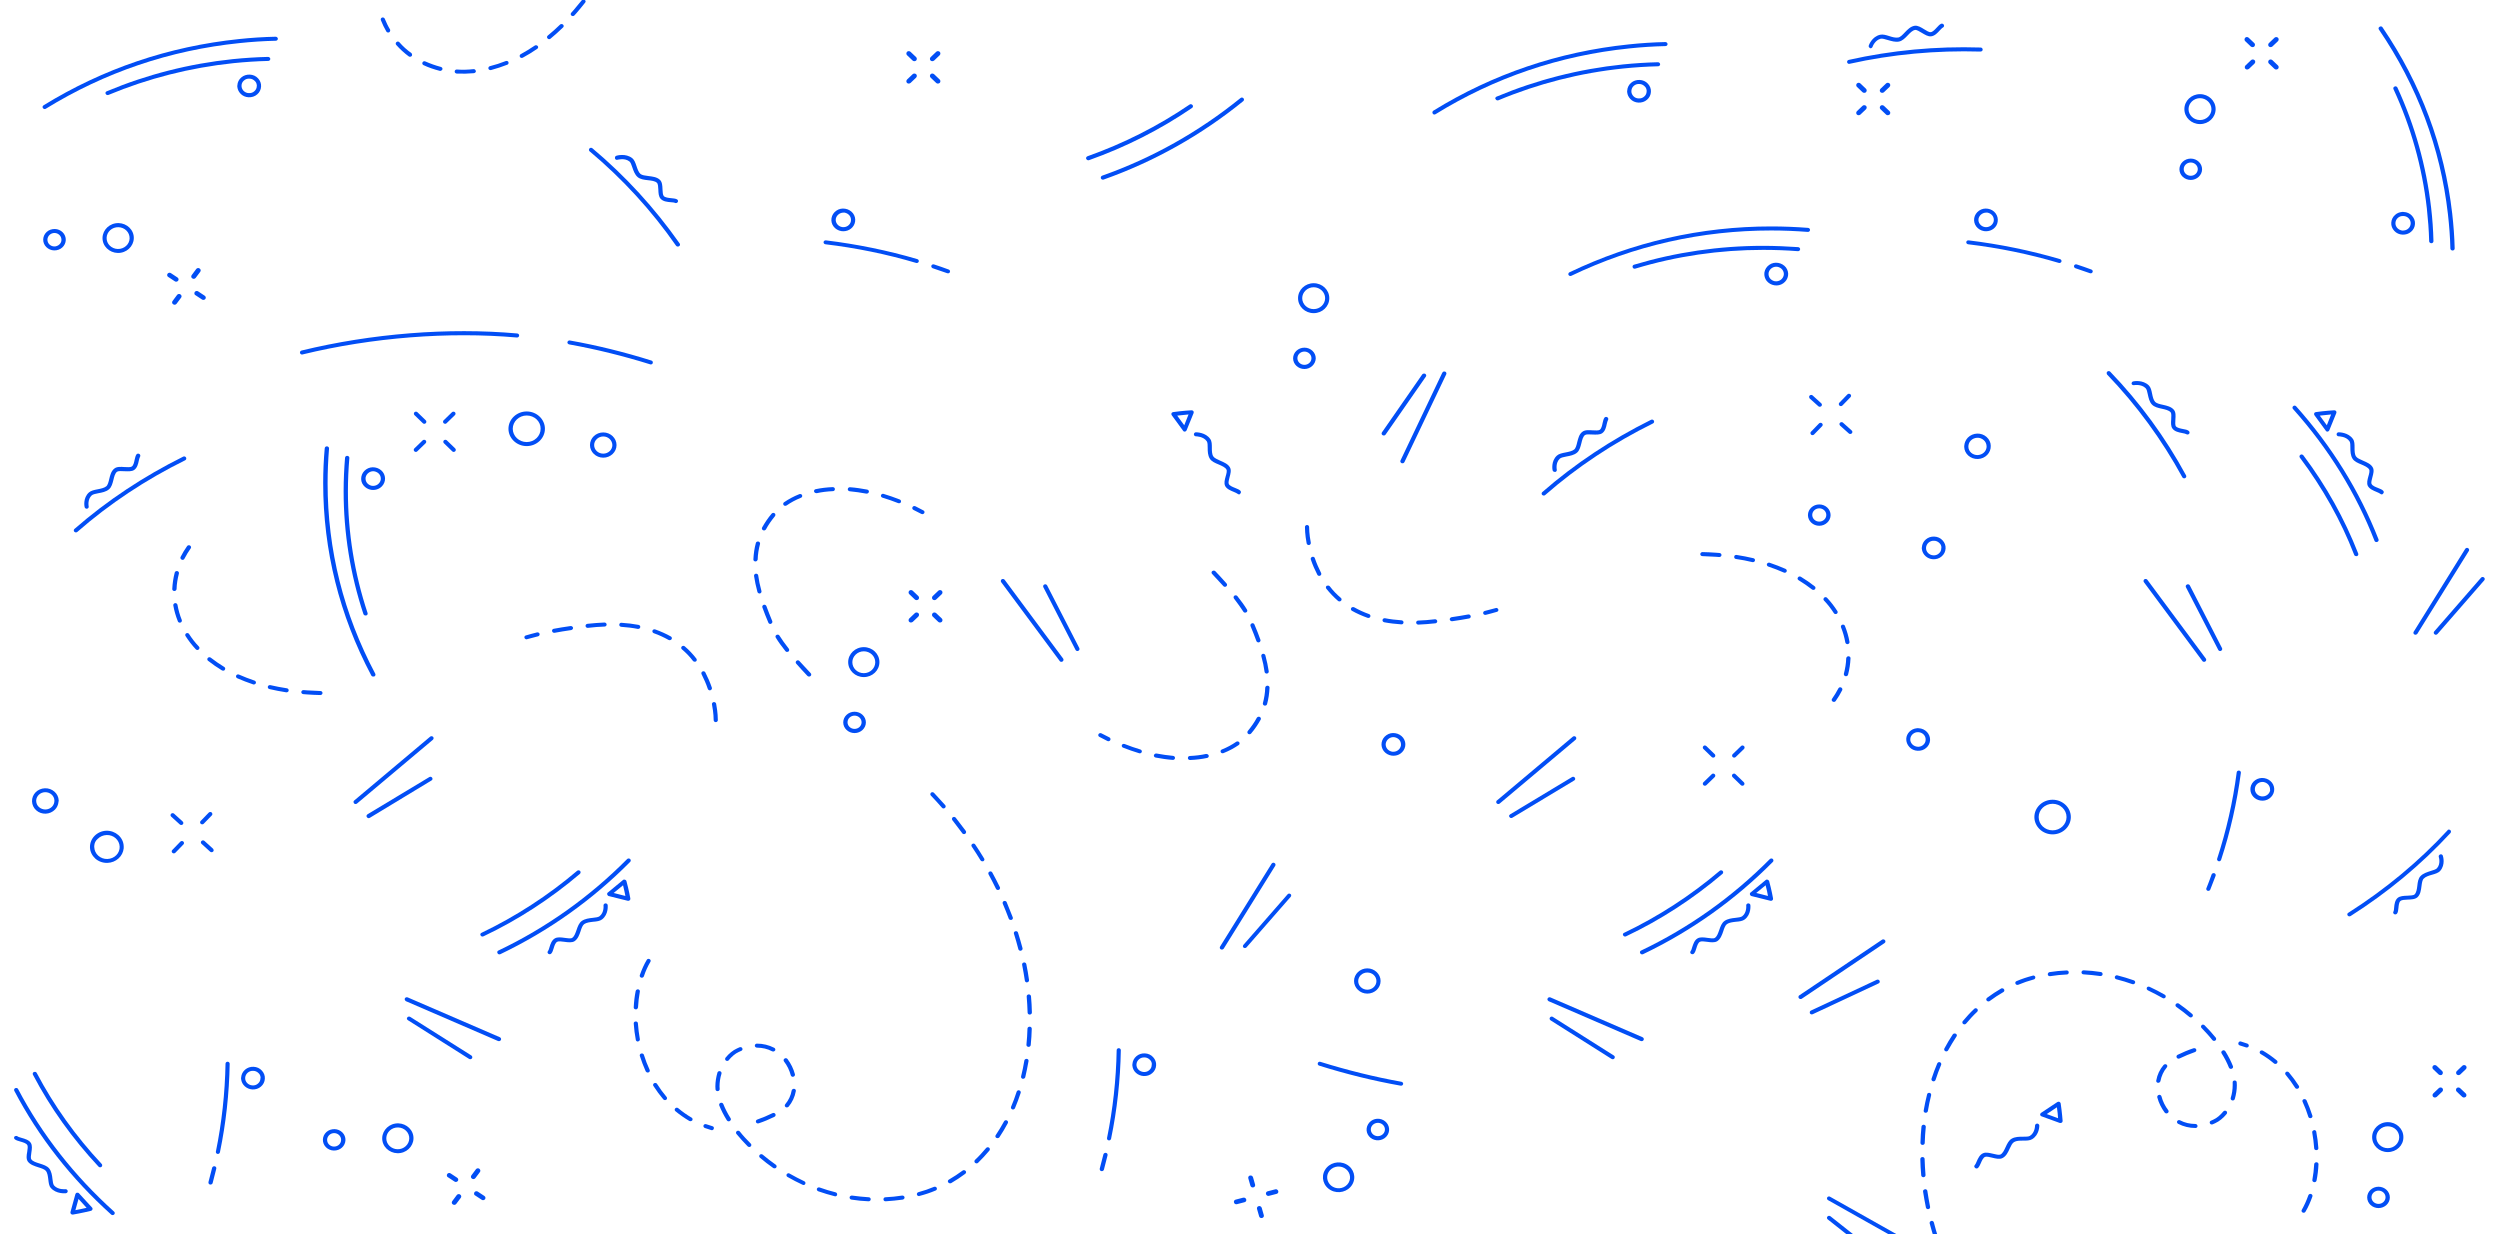 <?xml version="1.0" encoding="utf-8"?>
<!-- Generator: $$$/GeneralStr/196=Adobe Illustrator 27.6.0, SVG Export Plug-In . SVG Version: 6.00 Build 0)  -->
<svg version="1.1" id="Calque_1" xmlns="http://www.w3.org/2000/svg" xmlns:xlink="http://www.w3.org/1999/xlink" x="0px" y="0px"
	 viewBox="0 0 1920 948" style="enable-background:new 0 0 1920 948;" xml:space="preserve">
<style type="text/css">
	.st0{fill:#024EF5;}
</style>
<path class="st0" d="M938.4,729.3c-0.3,0-0.6-0.1-0.8-0.2c-0.8-0.4-1-1.4-0.6-2.1l39.6-63.7c0.5-0.7,1.5-1,2.2-0.5
	c0.8,0.4,1,1.4,0.6,2.1l-39.6,63.7C939.5,729,939,729.3,938.4,729.3z"/>
<path class="st0" d="M956.1,728.1c-0.3,0-0.7-0.1-1-0.3c-0.7-0.5-0.7-1.4-0.2-2.1l34-38.9c0.5-0.6,1.5-0.7,2.2-0.2
	c0.7,0.5,0.7,1.4,0.2,2.1l-34,38.9C957,727.9,956.6,728.1,956.1,728.1z"/>
<path class="st0" d="M815.1,508.3c-0.5,0-1-0.2-1.3-0.7l-44.9-60.5c-0.5-0.7-0.3-1.7,0.4-2.2c0.7-0.5,1.7-0.3,2.3,0.4l44.9,60.5
	c0.5,0.7,0.3,1.7-0.4,2.2C815.8,508.2,815.4,508.3,815.1,508.3z"/>
<path class="st0" d="M827.5,500c-0.6,0-1.2-0.3-1.5-0.9l-24.7-48.1c-0.4-0.8-0.1-1.7,0.7-2.1c0.8-0.4,1.8-0.1,2.2,0.7l24.7,48.1
	c0.4,0.8,0.1,1.7-0.7,2.1C828,500,827.7,500,827.5,500z"/>
<path class="st0" d="M728,209.9c-0.2,0-0.4,0-0.6-0.1c-3.7-1.3-7.4-2.6-11.1-3.8c-0.8-0.3-1.3-1.2-1-2c0.3-0.8,1.2-1.2,2.1-0.9
	c3.7,1.2,7.4,2.5,11.2,3.9c0.8,0.3,1.3,1.2,0.9,2C729.3,209.6,728.7,210,728,209.9L728,209.9z"/>
<path class="st0" d="M704,202c-0.2,0-0.3,0-0.5-0.1c-22.6-6.7-46-11.5-69.6-14.3c-0.9-0.1-1.5-0.9-1.4-1.7c0.1-0.8,0.9-1.4,1.8-1.3
	c23.8,2.9,47.4,7.7,70.2,14.4c0.9,0.3,1.3,1.1,1.1,1.9C705.4,201.6,704.7,202,704,202z"/>
<path class="st0" d="M58.3,408.9c-0.4,0-0.9-0.2-1.2-0.5c-0.6-0.6-0.6-1.6,0.1-2.2c25-21.8,53.1-40.4,83.5-55.5
	c0.8-0.4,1.8-0.1,2.2,0.7c0.4,0.8,0.1,1.7-0.7,2.1c-30.2,14.9-58.1,33.4-82.8,55C59,408.8,58.6,408.9,58.3,408.9L58.3,408.9z"/>
<path class="st0" d="M286.6,519.6c-0.6,0-1.2-0.3-1.5-0.9c-24.5-46.3-36.9-96-36.9-147.7c0-8.9,0.4-18,1.2-26.8
	c0.1-0.9,0.9-1.5,1.8-1.4c0.9,0.1,1.6,0.8,1.5,1.7c-0.7,8.8-1.1,17.7-1.1,26.6c0,51.2,12.3,100.4,36.6,146.3
	c0.4,0.8,0.1,1.7-0.7,2.1C287.1,519.6,286.8,519.6,286.6,519.6L286.6,519.6z"/>
<path class="st0" d="M280.7,472.7c-0.7,0-1.3-0.4-1.6-1.1c-10.1-30.5-15.2-62.3-15.2-94.4c0-8.6,0.4-17.2,1.1-25.7
	c0.1-0.9,0.9-1.5,1.8-1.4c0.9,0.1,1.6,0.8,1.5,1.7c-0.7,8.4-1.1,17-1.1,25.5c0,31.8,5.1,63.3,15.1,93.5c0.3,0.8-0.2,1.7-1.1,1.9
	C281,472.7,280.8,472.7,280.7,472.7L280.7,472.7z"/>
<path class="st0" d="M647.7,177.6c-0.5,0-1,0-1.5-0.1c-5-0.8-8.4-5.2-7.6-10c0.4-2.3,1.7-4.3,3.7-5.7c2-1.4,4.4-1.9,6.8-1.5
	c2.4,0.4,4.5,1.6,6,3.5c1.4,1.9,2,4.2,1.6,6.5C656,174.6,652.1,177.6,647.7,177.6L647.7,177.6z M647.7,163.3c-1.2,0-2.4,0.4-3.4,1.1
	c-1.3,0.9-2.1,2.2-2.4,3.6c-0.5,3,1.7,5.9,4.9,6.4c3.2,0.5,6.2-1.6,6.7-4.6c0.2-1.5-0.1-3-1-4.2c-0.9-1.2-2.3-2-3.8-2.3
	C648.4,163.3,648,163.3,647.7,163.3z"/>
<path class="st0" d="M909.9,331.5c-0.5,0-1-0.2-1.3-0.7l-8.7-11.9c-0.3-0.4-0.4-1-0.2-1.5s0.7-0.8,1.2-0.9c7-1,14.1-1.4,14.2-1.4
	c0.6,0,1.1,0.2,1.4,0.6c0.3,0.4,0.4,1,0.2,1.5l-5.4,13.3c-0.2,0.5-0.7,0.9-1.3,1C910,331.5,910,331.5,909.9,331.5L909.9,331.5z
	 M904.1,319.2l5.4,7.4l3.3-8.3C910.7,318.5,907.5,318.8,904.1,319.2z"/>
<path class="st0" d="M66.6,390.7c-0.8,0-1.4-0.5-1.6-1.2c-0.1-0.3-1.5-7,3.3-11.3c1.6-1.4,4-1.9,6.6-2.4c2.5-0.5,5.1-1,6.7-2.3
	c1.2-1,1.8-3.4,2.3-5.6c0.7-3,1.5-6.2,4-8.1c1.9-1.5,4.9-1.3,7.8-1.1c2.1,0.1,4.5,0.3,5.5-0.4c1.3-0.9,1.8-3.2,2.2-5.2
	c0.4-1.7,0.7-3.1,1.4-4.1c0.5-0.7,1.6-0.8,2.3-0.3c0.7,0.5,0.9,1.5,0.4,2.2c-0.3,0.5-0.6,1.7-0.9,2.9c-0.5,2.5-1.2,5.5-3.5,7.1
	c-1.9,1.3-4.8,1.1-7.6,1c-2.2-0.1-4.6-0.3-5.6,0.4c-1.6,1.2-2.2,3.8-2.8,6.3c-0.7,2.7-1.4,5.6-3.4,7.2c-2.2,1.9-5.4,2.5-8.2,3
	c-2,0.4-4.1,0.8-5,1.6c-3.5,3.2-2.4,8.4-2.4,8.5c0.2,0.8-0.4,1.7-1.3,1.8C66.8,390.7,66.7,390.7,66.6,390.7L66.6,390.7z"/>
<path class="st0" d="M951.6,379.7c-0.4,0-0.9-0.2-1.2-0.5c-0.4-0.4-1.7-0.9-2.8-1.4c-2.4-1-5.5-2.2-6.7-4.6c-1-2.1-0.3-4.7,0.4-7.3
	c0.6-2,1.2-4.3,0.6-5.3c-0.9-1.7-3.5-2.8-6-3.9c-2.7-1.1-5.5-2.3-6.8-4.5c-1.5-2.5-1.6-5.5-1.6-8.3c0-2,0-4-0.7-5
	c-2.6-3.8-8.2-3.8-8.3-3.8c-0.9,0-1.6-0.7-1.6-1.5c0-0.9,0.7-1.6,1.6-1.6c0.3,0,7.5,0,11,5.2c1.2,1.7,1.2,4.1,1.2,6.6
	c0,2.4,0,5,1.1,6.7c0.8,1.3,3.1,2.3,5.3,3.3c3,1.3,6.1,2.6,7.5,5.2c1.2,2.1,0.4,4.9-0.3,7.5c-0.5,2-1.1,4.2-0.6,5.2
	c0.7,1.4,3,2.3,5,3.1c1.6,0.7,3.1,1.2,3.9,2.1c0.6,0.6,0.6,1.6-0.1,2.2C952.5,379.5,952,379.7,951.6,379.7L951.6,379.7z"/>
<path class="st0" d="M286.6,376.3c-0.5,0-1,0-1.5-0.1c-2.4-0.4-4.5-1.6-6-3.5s-2-4.2-1.6-6.5c0.4-2.3,1.7-4.3,3.7-5.7
	c2-1.4,4.4-1.9,6.8-1.5c2.4,0.4,4.5,1.6,6,3.5c1.4,1.9,2,4.2,1.6,6.5c-0.4,2.3-1.7,4.3-3.7,5.7C290.4,375.7,288.5,376.3,286.6,376.3
	L286.6,376.3z M286.6,361.9c-1.2,0-2.4,0.4-3.4,1.1c-1.3,0.9-2.1,2.2-2.4,3.6c-0.2,1.5,0.1,3,1,4.2c0.9,1.2,2.3,2,3.8,2.3
	c1.6,0.2,3.1-0.1,4.4-1c1.3-0.9,2.1-2.2,2.4-3.6c0.2-1.5-0.1-3-1-4.2c-0.9-1.2-2.3-2-3.8-2.3C287.2,362,286.9,361.9,286.6,361.9z"/>
<path class="st0" d="M310.8,767.6c0-0.3,0-0.5,0.1-0.8c0.4-0.8,1.3-1.1,2.2-0.8l70.8,30.6c0.8,0.4,1.2,1.3,0.8,2.1
	c-0.4,0.8-1.3,1.1-2.2,0.8l-70.8-30.6C311.3,768.6,310.9,768.1,310.8,767.6L310.8,767.6z"/>
<path class="st0" d="M312.5,782.4c0-0.4,0-0.7,0.3-1c0.5-0.7,1.5-0.9,2.3-0.4l46.9,29.6c0.7,0.5,1,1.4,0.5,2.2
	c-0.5,0.7-1.5,0.9-2.3,0.4l-46.8-29.6C312.8,783.3,312.6,782.9,312.5,782.4z"/>
<path class="st0" d="M271.5,616.1c-0.1-0.5,0.1-1,0.5-1.3l58.3-49c0.7-0.6,1.7-0.5,2.3,0.1c0.6,0.6,0.5,1.6-0.1,2.2l-58.3,49
	c-0.7,0.6-1.7,0.5-2.3-0.1C271.7,616.7,271.6,616.4,271.5,616.1z"/>
<path class="st0" d="M281.5,626.9c-0.1-0.6,0.2-1.1,0.7-1.5l47.5-28.6c0.8-0.5,1.8-0.2,2.2,0.5c0.5,0.7,0.3,1.7-0.5,2.1L284,628.1
	c-0.8,0.5-1.8,0.2-2.2-0.5C281.6,627.4,281.5,627.1,281.5,626.9z"/>
<path class="st0" d="M381.9,731.5c-0.1-0.6,0.3-1.3,0.9-1.5c36.7-17.5,69.9-41.1,98.8-70.2c0.6-0.6,1.6-0.7,2.3-0.1s0.7,1.6,0.1,2.2
	c-29.1,29.4-62.7,53.2-99.7,70.9c-0.8,0.4-1.8,0.1-2.2-0.7C382,731.9,381.9,731.7,381.9,731.5z"/>
<path class="st0" d="M844.6,898.1c0-0.2,0-0.4,0-0.6c1-3.6,1.9-7.3,2.8-10.9c0.2-0.8,1.1-1.4,2-1.2c0.9,0.2,1.4,1,1.2,1.9
	c-0.9,3.6-1.8,7.3-2.8,11c-0.2,0.8-1.1,1.3-2,1.1C845.1,899.3,844.7,898.7,844.6,898.1z"/>
<path class="st0" d="M850.2,874.5c0-0.2,0-0.3,0-0.5c4.5-22.1,7-44.8,7.4-67.5c0-0.9,0.8-1.5,1.6-1.5c0.9,0,1.6,0.7,1.6,1.6
	c-0.4,22.9-2.9,45.8-7.5,68c-0.2,0.8-1,1.4-1.9,1.2C850.8,875.7,850.3,875.2,850.2,874.5L850.2,874.5z"/>
<path class="st0" d="M452.3,115.2c0-0.4,0.1-0.8,0.4-1.2c0.6-0.6,1.6-0.7,2.3-0.1c25.4,21.3,47.9,45.9,67,73.1
	c0.5,0.7,0.3,1.7-0.5,2.1c-0.7,0.5-1.8,0.3-2.3-0.4c-18.8-27-41.2-51.4-66.4-72.5C452.5,116,452.4,115.6,452.3,115.2z"/>
<path class="st0" d="M32.7,82.4c-0.1-0.6,0.2-1.1,0.7-1.5C79.2,52.7,129.7,35.6,183.6,30c9.3-1,18.8-1.6,28.1-1.8
	c0.9,0,1.6,0.7,1.7,1.5c0,0.9-0.7,1.6-1.6,1.6c-9.3,0.2-18.6,0.8-27.9,1.8C130.5,38.6,80.5,55.6,35.2,83.5c-0.7,0.5-1.8,0.3-2.2-0.5
	C32.8,82.8,32.7,82.6,32.7,82.4L32.7,82.4z"/>
<path class="st0" d="M368.9,717.9c-0.1-0.6,0.3-1.3,0.9-1.5c26.3-12.6,51-28.6,73.4-47.6c0.7-0.6,1.7-0.5,2.3,0.1
	c0.6,0.6,0.5,1.6-0.1,2.2c-22.6,19.2-47.5,35.4-74.1,48c-0.8,0.4-1.8,0.1-2.2-0.7C369,718.3,368.9,718.1,368.9,717.9L368.9,717.9z"
	/>
<path class="st0" d="M81,71.7c-0.1-0.7,0.3-1.3,1-1.6c30.8-12.9,63.3-21.2,96.9-24.7c8.9-0.9,18-1.5,27-1.7c0.9,0,1.6,0.7,1.7,1.5
	c0,0.9-0.7,1.6-1.6,1.6c-8.9,0.2-17.8,0.8-26.7,1.7C146,52,113.8,60.2,83.3,72.9c-0.8,0.3-1.8,0-2.1-0.8C81.1,72,81.1,71.8,81,71.7
	L81,71.7z"/>
<path class="st0" d="M869.7,818.6c-0.1-0.5-0.1-0.9,0-1.4c0.3-4.8,4.6-8.5,9.6-8.2c2.4,0.1,4.7,1.1,6.3,2.9c1.6,1.7,2.5,4,2.3,6.3
	c-0.1,2.3-1.2,4.5-3,6c-1.8,1.6-4.2,2.3-6.6,2.2C873.7,826.1,870.1,822.8,869.7,818.6z M884.6,817c-0.1-1.2-0.6-2.3-1.5-3.1
	c-1.1-1.1-2.5-1.8-4.1-1.8c-3.2-0.2-6,2.2-6.2,5.3c-0.2,3.1,2.3,5.7,5.6,5.9c1.6,0.1,3.1-0.4,4.2-1.4c1.2-1,1.9-2.4,1.9-3.9
	C884.6,817.6,884.6,817.3,884.6,817z"/>
<path class="st0" d="M466.3,686.7c-0.1-0.5,0.1-1,0.6-1.3l11.5-9.5c0.4-0.4,1-0.5,1.6-0.3c0.5,0.2,1,0.6,1.1,1.1
	c1.8,6.5,3,13.2,3,13.3c0.1,0.5-0.1,1.1-0.5,1.4c-0.4,0.4-1,0.5-1.5,0.4l-14.5-3.6c-0.6-0.1-1-0.6-1.2-1.1
	C466.3,686.8,466.3,686.8,466.3,686.7L466.3,686.7z M478.5,679.9l-7.2,5.9l9,2.3C479.9,686.1,479.3,683,478.5,679.9L478.5,679.9z"/>
<path class="st0" d="M472.3,121.2c-0.1-0.7,0.4-1.4,1.1-1.6c0.3-0.1,7.1-2.1,12.2,1.9c1.6,1.3,2.4,3.6,3.2,6
	c0.8,2.3,1.6,4.8,3.1,6.1c1.2,1,3.7,1.3,6.1,1.6c3.3,0.4,6.6,0.8,8.8,2.9c1.8,1.7,1.9,4.5,2,7.3c0.1,2,0.2,4.3,1,5.2
	c1.1,1.1,3.5,1.4,5.7,1.6c1.8,0.2,3.3,0.3,4.4,0.9c0.8,0.4,1.1,1.4,0.6,2.1c-0.4,0.7-1.4,1-2.2,0.6c-0.5-0.3-1.9-0.4-3.1-0.5
	c-2.6-0.2-5.9-0.5-7.8-2.6c-1.6-1.7-1.7-4.4-1.8-7.1c-0.1-2.1-0.2-4.4-1.1-5.2c-1.4-1.4-4.2-1.7-6.9-2c-2.9-0.3-5.9-0.7-7.9-2.4
	c-2.2-1.9-3.2-4.9-4.1-7.5c-0.6-1.9-1.3-3.8-2.2-4.5c-3.7-2.9-9-1.3-9.1-1.3c-0.9,0.3-1.8-0.2-2-1
	C472.3,121.4,472.3,121.3,472.3,121.2z"/>
<path class="st0" d="M420.5,731.5c0-0.4,0.1-0.8,0.4-1.2c0.4-0.4,0.8-1.7,1.1-2.8c0.7-2.4,1.7-5.4,4.1-6.8c2-1.2,4.9-0.8,7.7-0.4
	c2.2,0.3,4.6,0.7,5.6,0c1.7-1.1,2.5-3.6,3.4-6.1c0.9-2.7,1.9-5.4,4-6.9c2.4-1.7,5.6-2.1,8.5-2.4c2.1-0.2,4.2-0.5,5.1-1.2
	c3.7-2.8,3.1-8.2,3.1-8.2c-0.1-0.8,0.5-1.6,1.4-1.7c0.9-0.1,1.7,0.5,1.8,1.3c0,0.3,0.8,7.1-4.3,11c-1.7,1.3-4.2,1.6-6.8,1.8
	c-2.6,0.3-5.2,0.6-6.9,1.8c-1.3,0.9-2.1,3.2-2.8,5.4c-1,3-2.1,6-4.6,7.7c-2,1.3-5,0.9-7.9,0.5c-2.1-0.3-4.5-0.6-5.5,0
	c-1.4,0.8-2.1,3-2.7,5c-0.5,1.6-0.9,3-1.8,4c-0.6,0.7-1.6,0.7-2.3,0.2C420.7,732.2,420.6,731.8,420.5,731.5L420.5,731.5z"/>
<path class="st0" d="M182.3,66.9c-0.1-0.5-0.1-0.9,0-1.4c0.1-2.3,1.2-4.5,3-6c1.8-1.6,4.2-2.3,6.6-2.2c2.4,0.1,4.7,1.1,6.3,2.9
	c1.6,1.7,2.5,4,2.3,6.3c-0.1,2.3-1.2,4.5-3,6c-1.8,1.6-4.2,2.3-6.6,2.2c-2.4-0.1-4.7-1.1-6.3-2.9C183.3,70.4,182.5,68.7,182.3,66.9z
	 M197.2,65.3c-0.1-1.2-0.6-2.3-1.5-3.1c-1.1-1.1-2.5-1.8-4.1-1.8c-1.6-0.1-3.1,0.4-4.2,1.4c-1.2,1-1.9,2.4-1.9,3.9
	c-0.1,1.5,0.5,2.9,1.5,4c1.1,1.1,2.5,1.8,4.1,1.8c1.6,0.1,3.1-0.4,4.2-1.4c1.2-1,1.9-2.4,1.9-3.9C197.3,65.9,197.3,65.6,197.2,65.3z
	"/>
<path class="st0" d="M1855.1,487.5c-0.3,0-0.6-0.1-0.8-0.2c-0.8-0.4-1-1.4-0.6-2.1l39.6-63.7c0.5-0.7,1.4-1,2.2-0.5
	c0.8,0.4,1,1.4,0.6,2.1l-39.6,63.7C1856.1,487.2,1855.6,487.5,1855.1,487.5z"/>
<path class="st0" d="M1870.7,487.5c-0.4,0-0.7-0.1-1-0.4c-0.7-0.5-0.8-1.5-0.2-2.2l35.9-41.2c0.6-0.7,1.6-0.8,2.3-0.2
	c0.7,0.5,0.8,1.5,0.2,2.2l-35.9,41.2C1871.6,487.3,1871.2,487.5,1870.7,487.5z"/>
<path class="st0" d="M1692.7,508.3c-0.5,0-1-0.2-1.3-0.7l-44.9-60.5c-0.5-0.7-0.3-1.7,0.4-2.2c0.7-0.5,1.8-0.3,2.3,0.4l44.9,60.5
	c0.5,0.7,0.3,1.7-0.4,2.2C1693.3,508.2,1693,508.3,1692.7,508.3z"/>
<path class="st0" d="M1705.1,500c-0.6,0-1.2-0.3-1.5-0.9l-24.8-48.1c-0.4-0.8-0.1-1.7,0.8-2.1c0.8-0.4,1.8-0.1,2.2,0.7l24.7,48.1
	c0.4,0.8,0.1,1.7-0.7,2.1C1705.6,500,1705.3,500,1705.1,500z"/>
<path class="st0" d="M1825.1,416.3c-0.7,0-1.3-0.4-1.5-1c-14.3-36.7-35.3-70.7-62.6-101.2c-0.6-0.7-0.5-1.6,0.2-2.2
	c0.7-0.6,1.7-0.5,2.3,0.2c27.5,30.8,48.7,65.1,63.2,102.1c0.3,0.8-0.1,1.7-1,2C1825.5,416.2,1825.3,416.3,1825.1,416.3z"/>
<path class="st0" d="M1605.6,209.9c-0.2,0-0.4,0-0.6-0.1c-3.7-1.3-7.4-2.6-11.1-3.8c-0.8-0.3-1.3-1.2-1-2c0.3-0.8,1.2-1.2,2.1-0.9
	c3.7,1.2,7.4,2.5,11.2,3.9c0.8,0.3,1.3,1.2,0.9,2C1606.8,209.6,1606.2,210,1605.6,209.9L1605.6,209.9z"/>
<path class="st0" d="M1581.6,202c-0.2,0-0.3,0-0.5-0.1c-22.6-6.7-46-11.5-69.6-14.3c-0.9-0.1-1.5-0.9-1.4-1.7
	c0.1-0.8,0.9-1.4,1.8-1.3c23.8,2.9,47.4,7.7,70.2,14.4c0.9,0.3,1.3,1.1,1.1,1.9C1582.9,201.6,1582.3,202,1581.6,202z"/>
<path class="st0" d="M1185.6,380.6c-0.4,0-0.9-0.2-1.2-0.5c-0.6-0.6-0.6-1.6,0.1-2.2c25-21.8,53.1-40.4,83.5-55.5
	c0.8-0.4,1.8-0.1,2.2,0.7c0.4,0.8,0.1,1.7-0.7,2.1c-30.2,14.9-58.1,33.4-82.8,55C1186.4,380.5,1186,380.6,1185.6,380.6L1185.6,380.6
	z"/>
<path class="st0" d="M1809.5,427.1c-0.7,0-1.3-0.4-1.5-1c-10.2-26.3-24.3-51.4-41.7-74.6c-0.5-0.7-0.4-1.7,0.4-2.2
	c0.7-0.5,1.7-0.3,2.3,0.4c17.6,23.4,31.7,48.8,42.1,75.4c0.3,0.8-0.1,1.7-0.9,2C1809.9,427.1,1809.7,427.1,1809.5,427.1
	L1809.5,427.1z"/>
<path class="st0" d="M1525.3,177.6c-0.5,0-1,0-1.5-0.1c-5-0.8-8.4-5.2-7.6-10c0.4-2.3,1.7-4.3,3.7-5.7c2-1.4,4.4-1.9,6.8-1.5
	c2.4,0.4,4.5,1.6,5.9,3.5c1.4,1.9,2,4.2,1.6,6.5C1533.6,174.6,1529.7,177.6,1525.3,177.6L1525.3,177.6z M1525.3,163.3
	c-1.2,0-2.4,0.4-3.4,1.1c-1.3,0.9-2.1,2.2-2.4,3.6c-0.5,3,1.7,5.9,4.9,6.4c3.2,0.5,6.2-1.6,6.8-4.6c0.2-1.5-0.1-3-1-4.2
	c-0.9-1.2-2.3-2-3.8-2.3C1525.9,163.3,1525.6,163.3,1525.3,163.3z"/>
<path class="st0" d="M1787.5,331.5c-0.5,0-1-0.2-1.3-0.7l-8.7-11.9c-0.3-0.4-0.4-1-0.2-1.5c0.2-0.5,0.7-0.8,1.2-0.9
	c7-1,14.1-1.4,14.2-1.4c0.6,0,1.1,0.2,1.4,0.6c0.3,0.4,0.4,1,0.2,1.5l-5.4,13.3c-0.2,0.5-0.7,0.9-1.3,1
	C1787.6,331.5,1787.5,331.5,1787.5,331.5L1787.5,331.5z M1781.6,319.2l5.4,7.4l3.3-8.3C1788.3,318.5,1785.1,318.8,1781.6,319.2z"/>
<path class="st0" d="M1194,362.4c-0.8,0-1.4-0.5-1.6-1.2c-0.1-0.3-1.4-7,3.3-11.3c1.5-1.4,4-1.9,6.6-2.4c2.5-0.5,5.1-1,6.7-2.3
	c1.2-1,1.8-3.4,2.3-5.6c0.8-3,1.5-6.2,4-8c1.9-1.5,4.9-1.3,7.8-1.1c2.1,0.1,4.5,0.3,5.5-0.4c1.3-0.9,1.8-3.2,2.2-5.2
	c0.4-1.7,0.7-3.1,1.4-4.1c0.5-0.7,1.6-0.8,2.3-0.3c0.7,0.5,0.9,1.5,0.4,2.2c-0.3,0.5-0.6,1.7-0.9,2.9c-0.5,2.5-1.2,5.5-3.5,7.1
	c-1.9,1.3-4.8,1.1-7.6,1c-2.2-0.1-4.6-0.3-5.6,0.4c-1.6,1.2-2.2,3.8-2.8,6.3c-0.7,2.7-1.4,5.6-3.3,7.2c-2.2,1.9-5.4,2.5-8.2,3
	c-2,0.4-4.1,0.8-5,1.6c-3.5,3.2-2.4,8.4-2.4,8.5c0.2,0.8-0.4,1.7-1.3,1.8C1194.2,362.4,1194.1,362.4,1194,362.4z"/>
<path class="st0" d="M1829.2,379.7c-0.4,0-0.9-0.2-1.2-0.5c-0.4-0.4-1.7-0.9-2.8-1.4c-2.4-1-5.4-2.2-6.7-4.6c-1-2.1-0.3-4.7,0.4-7.3
	c0.6-2,1.2-4.3,0.6-5.3c-0.9-1.7-3.5-2.8-6-3.9c-2.7-1.1-5.5-2.3-6.8-4.5c-1.5-2.5-1.6-5.5-1.6-8.3c0-2,0-4-0.7-5
	c-2.6-3.8-8.2-3.8-8.3-3.8c-0.9,0-1.6-0.7-1.6-1.5c0-0.9,0.7-1.6,1.6-1.6c0.3,0,7.5,0,11,5.2c1.2,1.7,1.2,4.1,1.2,6.6
	c0,2.4,0,5,1.1,6.7c0.8,1.3,3.1,2.3,5.4,3.3c3,1.3,6.1,2.6,7.5,5.2c1.2,2.1,0.4,4.9-0.3,7.5c-0.5,2-1.2,4.2-0.6,5.2
	c0.7,1.4,2.9,2.3,5,3.1c1.7,0.7,3.1,1.2,3.9,2.1c0.6,0.6,0.6,1.6-0.1,2.2C1830,379.5,1829.6,379.7,1829.2,379.7L1829.2,379.7z"/>
<path class="st0" d="M1070.2,580.4c-0.5,0-1,0-1.5-0.1c-2.4-0.4-4.5-1.6-6-3.5c-1.4-1.9-2-4.2-1.6-6.5c0.4-2.3,1.7-4.3,3.7-5.7
	c2-1.4,4.4-1.9,6.8-1.5c2.4,0.4,4.5,1.6,6,3.5c1.4,1.9,2,4.2,1.6,6.5c-0.4,2.3-1.7,4.3-3.7,5.7
	C1073.9,579.9,1072.1,580.4,1070.2,580.4L1070.2,580.4z M1070.1,566.1c-1.2,0-2.4,0.4-3.4,1.1c-1.3,0.9-2.1,2.2-2.4,3.6s0.1,3,1,4.2
	s2.3,2,3.8,2.3c1.6,0.2,3.1-0.1,4.4-1c1.3-0.9,2.1-2.2,2.4-3.6c0.2-1.5-0.1-3-1-4.2c-0.9-1.2-2.3-2-3.8-2.3
	C1070.8,566.1,1070.4,566.1,1070.1,566.1z"/>
<path class="st0" d="M1188.4,767.6c0-0.3,0-0.5,0.2-0.8c0.4-0.8,1.3-1.1,2.1-0.8l70.8,30.6c0.8,0.4,1.2,1.3,0.8,2.1
	c-0.4,0.8-1.3,1.1-2.2,0.8l-70.8-30.6C1188.8,768.6,1188.5,768.1,1188.4,767.6L1188.4,767.6z"/>
<path class="st0" d="M1190.1,782.4c0-0.4,0.1-0.7,0.3-1c0.5-0.7,1.5-0.9,2.2-0.4l46.8,29.6c0.8,0.5,1,1.4,0.5,2.2s-1.5,0.9-2.3,0.4
	l-46.8-29.6C1190.4,783.3,1190.1,782.9,1190.1,782.4z"/>
<path class="st0" d="M1149.1,616.1c0-0.5,0.1-1,0.5-1.3l58.3-49c0.7-0.6,1.7-0.5,2.3,0.1c0.6,0.6,0.5,1.6-0.1,2.2l-58.3,49
	c-0.7,0.6-1.7,0.5-2.3-0.1C1149.3,616.7,1149.1,616.4,1149.1,616.1z"/>
<path class="st0" d="M1159,626.9c-0.1-0.6,0.2-1.1,0.8-1.5l47.5-28.6c0.8-0.5,1.8-0.2,2.2,0.5c0.5,0.7,0.3,1.7-0.5,2.1l-47.5,28.6
	c-0.8,0.5-1.8,0.2-2.2-0.5C1159.1,627.4,1159.1,627.1,1159,626.9z"/>
<path class="st0" d="M1259.5,731.5c-0.1-0.6,0.3-1.3,0.9-1.5c36.7-17.5,69.9-41.1,98.8-70.2c0.6-0.6,1.7-0.7,2.3-0.1
	c0.6,0.6,0.7,1.6,0.1,2.2c-29.1,29.4-62.7,53.2-99.7,70.9c-0.8,0.4-1.8,0.1-2.2-0.7C1259.5,731.9,1259.5,731.7,1259.5,731.5z"/>
<path class="st0" d="M1419.4,48.9c-0.4-0.2-0.7-0.6-0.8-1c-0.2-0.8,0.3-1.7,1.2-1.9c33-7.4,67-10.6,101.3-9.5c0.9,0,1.6,0.7,1.6,1.6
	c0,0.9-0.8,1.5-1.7,1.5c-34-1-67.8,2.1-100.5,9.4C1420.2,49.1,1419.7,49.1,1419.4,48.9z"/>
<path class="st0" d="M1100.1,86.5c-0.1-0.6,0.2-1.1,0.7-1.5c45.7-28.2,96.2-45.3,150.1-50.9c9.3-1,18.8-1.6,28.1-1.8
	c0.9,0,1.6,0.7,1.7,1.5c0,0.9-0.7,1.6-1.6,1.6c-9.2,0.2-18.6,0.8-27.9,1.8c-53.4,5.5-103.4,22.5-148.7,50.5
	c-0.8,0.5-1.8,0.3-2.2-0.5C1100.2,87,1100.1,86.7,1100.1,86.5L1100.1,86.5z"/>
<path class="st0" d="M1246.4,717.9c-0.1-0.6,0.3-1.3,0.9-1.5c26.3-12.6,51-28.6,73.4-47.6c0.7-0.6,1.7-0.5,2.3,0.1s0.5,1.6-0.1,2.2
	c-22.6,19.2-47.5,35.4-74.1,48c-0.8,0.4-1.8,0.1-2.2-0.7C1246.5,718.3,1246.5,718.1,1246.4,717.9L1246.4,717.9z"/>
<path class="st0" d="M1148.4,75.8c-0.1-0.7,0.3-1.3,1-1.6c30.8-12.9,63.3-21.2,96.9-24.7c8.9-0.9,18-1.5,27-1.7
	c0.9,0,1.6,0.7,1.7,1.5c0,0.9-0.7,1.6-1.6,1.6c-8.9,0.2-17.9,0.8-26.7,1.7c-33.2,3.4-65.5,11.7-95.9,24.4c-0.8,0.3-1.8,0-2.1-0.8
	C1148.5,76.1,1148.4,76,1148.4,75.8L1148.4,75.8z"/>
<path class="st0" d="M1476,421.7c-0.1-0.5-0.1-0.9,0-1.4c0.3-4.8,4.6-8.5,9.6-8.2c2.4,0.1,4.7,1.1,6.3,2.9c1.6,1.7,2.5,4,2.3,6.3
	c-0.1,2.3-1.2,4.5-3,6c-1.8,1.6-4.2,2.3-6.6,2.2C1480.1,429.3,1476.5,425.9,1476,421.7z M1491,420.2c-0.1-1.2-0.6-2.3-1.5-3.1
	c-1.1-1.1-2.5-1.8-4.1-1.8c-3.2-0.2-6,2.2-6.2,5.3c-0.2,3.1,2.3,5.7,5.6,5.9c1.6,0.1,3.1-0.4,4.2-1.4c1.2-1,1.9-2.4,1.9-3.9
	C1491,420.8,1491,420.5,1491,420.2z"/>
<path class="st0" d="M160.1,908.4c0-0.2,0-0.4,0-0.6c1-3.6,1.9-7.3,2.8-10.9c0.2-0.8,1.1-1.4,2-1.2c0.9,0.2,1.4,1,1.2,1.9
	c-0.9,3.6-1.8,7.3-2.8,11c-0.2,0.8-1.1,1.3-2,1.1C160.6,909.6,160.2,909.1,160.1,908.4z"/>
<path class="st0" d="M165.8,884.9c0-0.2,0-0.3,0-0.5c4.5-22.1,7-44.8,7.4-67.5c0-0.9,0.8-1.5,1.6-1.5c0.9,0,1.6,0.7,1.6,1.6
	c-0.4,22.9-2.9,45.8-7.5,68c-0.2,0.8-1,1.4-1.9,1.2C166.4,886.1,165.8,885.5,165.8,884.9L165.8,884.9z"/>
<path class="st0" d="M185.2,828.9c-0.1-0.5-0.1-0.9,0-1.4c0.3-4.8,4.6-8.5,9.6-8.2c2.4,0.1,4.7,1.1,6.3,2.9c1.6,1.7,2.5,4,2.3,6.3
	c-0.1,2.3-1.2,4.5-3,6c-1.8,1.6-4.2,2.3-6.6,2.2C189.3,836.4,185.7,833.1,185.2,828.9z M200.1,827.3c-0.1-1.2-0.6-2.3-1.5-3.1
	c-1.1-1.1-2.5-1.8-4.1-1.8c-3.2-0.2-6,2.2-6.2,5.3c-0.2,3.1,2.3,5.7,5.6,5.9c1.6,0.1,3.1-0.4,4.2-1.4c1.2-1,1.9-2.4,1.9-3.9
	C200.2,827.9,200.1,827.6,200.1,827.3z"/>
<path class="st0" d="M1343.9,686.7c-0.1-0.5,0.1-1,0.6-1.3l11.5-9.5c0.4-0.4,1-0.5,1.6-0.3c0.5,0.2,0.9,0.6,1.1,1.1
	c1.8,6.5,3,13.2,3,13.3c0.1,0.5-0.1,1.1-0.5,1.4c-0.4,0.4-1,0.5-1.5,0.4l-14.5-3.6c-0.6-0.1-1-0.6-1.2-1.1
	C1343.9,686.8,1343.9,686.8,1343.9,686.7L1343.9,686.7z M1356,679.9l-7.2,5.9l9,2.3C1357.5,686.1,1356.8,683,1356,679.9L1356,679.9z
	"/>
<path class="st0" d="M1436,36.8c-0.7-0.4-1-1.1-0.8-1.8c0.1-0.3,2.3-6.8,8.7-8.3c2.1-0.5,4.5,0.2,7,1c2.4,0.8,5,1.5,7,1.1
	c1.6-0.3,3.3-2.1,4.9-3.8c2.2-2.3,4.5-4.7,7.6-5.2c2.4-0.4,5,1.2,7.4,2.7c1.8,1.1,3.8,2.4,5,2.2c1.6-0.2,3.2-2,4.6-3.5
	c1.2-1.3,2.2-2.4,3.3-2.9c0.8-0.4,1.8,0,2.2,0.8c0.4,0.8,0,1.7-0.8,2.1c-0.5,0.2-1.4,1.2-2.3,2.1c-1.7,1.9-3.9,4.3-6.7,4.6
	c-2.4,0.3-4.8-1.3-7.2-2.7c-1.8-1.1-3.9-2.4-5.1-2.2c-2,0.3-3.9,2.3-5.7,4.2c-2,2.1-4.1,4.2-6.6,4.7c-2.9,0.6-6-0.4-8.8-1.2
	c-2-0.6-4-1.2-5.2-1c-4.6,1.1-6.4,6.2-6.4,6.3c-0.3,0.8-1.2,1.3-2,1C1436.2,36.9,1436.1,36.9,1436,36.8z"/>
<path class="st0" d="M1298.1,731.5c0-0.4,0.1-0.8,0.4-1.2c0.4-0.4,0.8-1.7,1.1-2.8c0.8-2.4,1.7-5.4,4.1-6.8c2-1.2,4.9-0.8,7.7-0.4
	c2.2,0.3,4.6,0.7,5.6,0c1.7-1.1,2.5-3.6,3.4-6.1c0.9-2.7,1.9-5.4,4-6.9c2.4-1.7,5.6-2.1,8.5-2.4c2-0.2,4.2-0.5,5.1-1.2
	c3.7-2.8,3.1-8.2,3.1-8.2c-0.1-0.8,0.5-1.6,1.4-1.7c0.9-0.1,1.7,0.5,1.8,1.3c0,0.3,0.8,7.1-4.3,11c-1.7,1.3-4.1,1.6-6.8,1.8
	c-2.6,0.3-5.2,0.6-6.9,1.8c-1.3,0.9-2.1,3.2-2.8,5.4c-1,3-2.1,6-4.6,7.7c-2.1,1.3-5,0.9-7.9,0.5c-2.1-0.3-4.5-0.6-5.5,0
	c-1.4,0.8-2.1,3-2.7,5c-0.5,1.6-0.9,3-1.8,4c-0.6,0.7-1.6,0.7-2.3,0.2C1298.3,732.2,1298.1,731.8,1298.1,731.5L1298.1,731.5z"/>
<path class="st0" d="M1249.7,71c-0.1-0.5-0.1-0.9,0-1.4c0.1-2.3,1.2-4.5,3-6c1.8-1.6,4.2-2.3,6.6-2.2c2.4,0.1,4.7,1.1,6.3,2.9
	c1.6,1.7,2.5,4,2.3,6.3c-0.1,2.3-1.2,4.5-3,6c-1.8,1.6-4.2,2.3-6.6,2.2c-2.4-0.1-4.7-1.1-6.3-2.9C1250.7,74.5,1249.9,72.8,1249.7,71
	z M1264.6,69.4c-0.1-1.2-0.6-2.3-1.5-3.1c-1.1-1.1-2.5-1.8-4.1-1.8c-1.6-0.1-3.1,0.4-4.2,1.4c-1.2,1-1.8,2.4-1.9,3.9
	c-0.1,1.5,0.5,2.9,1.5,4c1,1.1,2.5,1.8,4.1,1.8c1.6,0.1,3.1-0.4,4.2-1.4c1.2-1,1.9-2.4,1.9-3.9C1264.7,70,1264.7,69.7,1264.6,69.4z"
	/>
<path class="st0" d="M1403.1,920.4c0-0.3,0.1-0.5,0.2-0.8c0.5-0.7,1.5-1,2.2-0.5l66.9,37.7c0.8,0.4,1,1.4,0.6,2.1
	c-0.5,0.7-1.5,1-2.2,0.5l-66.9-37.7C1403.4,921.4,1403.1,920.9,1403.1,920.4z"/>
<path class="st0" d="M1403.1,935.3c0-0.4,0.1-0.7,0.4-1c0.6-0.7,1.6-0.7,2.3-0.2l43.2,34.2c0.7,0.5,0.8,1.5,0.2,2.2
	c-0.6,0.7-1.6,0.7-2.3,0.2l-43.2-34.2C1403.3,936.2,1403.1,935.7,1403.1,935.3z"/>
<path class="st0" d="M1381.2,765.7c0-0.5,0.2-1,0.7-1.3l63.5-42.7c0.7-0.5,1.8-0.3,2.3,0.4c0.5,0.7,0.4,1.7-0.4,2.2l-63.5,42.7
	c-0.7,0.5-1.8,0.3-2.3-0.4C1381.3,766.3,1381.2,766,1381.2,765.7z"/>
<path class="st0" d="M1389.9,777.5c0-0.6,0.3-1.1,0.9-1.4l50.5-23.6c0.8-0.4,1.8-0.1,2.2,0.7c0.4,0.8,0.1,1.7-0.8,2.1l-50.5,23.6
	c-0.8,0.4-1.8,0.1-2.2-0.7C1390,777.9,1389.9,777.7,1389.9,777.5z"/>
<path class="st0" d="M845.4,136.4c0-0.6,0.4-1.2,1.1-1.5c38.5-13.6,74.2-33.7,106.2-59.6c0.7-0.6,1.7-0.5,2.3,0.2
	c0.6,0.7,0.5,1.6-0.2,2.2c-32.3,26.2-68.3,46.4-107.2,60.2c-0.8,0.3-1.8-0.1-2.1-0.9C845.5,136.8,845.4,136.6,845.4,136.4z"/>
<path class="st0" d="M1694.4,682.7c0-0.2,0-0.4,0.1-0.5c1.4-3.5,2.8-7.1,4-10.6c0.3-0.8,1.2-1.2,2.1-1c0.8,0.3,1.3,1.2,1,2
	c-1.3,3.5-2.7,7.1-4.1,10.6c-0.3,0.8-1.3,1.2-2.1,0.9C1694.8,683.9,1694.4,683.3,1694.4,682.7L1694.4,682.7z"/>
<path class="st0" d="M1702.7,659.9c0-0.2,0-0.3,0.1-0.5c7-21.5,12.1-43.8,15-66.3c0.1-0.8,0.9-1.4,1.8-1.3c0.9,0.1,1.5,0.9,1.4,1.7
	c-3,22.7-8.1,45.2-15.2,66.9c-0.3,0.8-1.2,1.3-2,1C1703.1,661.1,1702.7,660.5,1702.7,659.9z"/>
<path class="st0" d="M1617.9,286.5c0-0.4,0.2-0.8,0.5-1.1c0.7-0.6,1.7-0.5,2.3,0.1c22.9,23.8,42.5,50.6,58.2,79.6
	c0.4,0.8,0.1,1.7-0.7,2.1c-0.8,0.4-1.8,0.1-2.2-0.7c-15.7-28.8-35.1-55.3-57.8-78.9C1618.1,287.2,1617.9,286.8,1617.9,286.5
	L1617.9,286.5z"/>
<path class="st0" d="M1204.5,210.5c0-0.6,0.3-1.1,0.9-1.4c48.7-23.3,100.8-35.2,155-35.2c9.4,0,18.9,0.4,28.2,1.1
	c0.9,0.1,1.6,0.8,1.5,1.7c-0.1,0.9-0.9,1.5-1.8,1.4c-9.2-0.7-18.6-1.1-27.9-1.1c-53.7,0-105.4,11.7-153.6,34.8
	c-0.8,0.4-1.8,0.1-2.2-0.7C1204.5,211,1204.5,210.7,1204.5,210.5L1204.5,210.5z"/>
<path class="st0" d="M834.1,121.5c0-0.6,0.4-1.2,1.1-1.5c27.6-9.8,54-23.1,78.4-39.7c0.7-0.5,1.7-0.3,2.3,0.4
	c0.5,0.7,0.4,1.7-0.4,2.2c-24.6,16.8-51.2,30.2-79.1,40.1c-0.8,0.3-1.8-0.1-2.1-0.9C834.1,121.9,834.1,121.7,834.1,121.5
	L834.1,121.5z"/>
<path class="st0" d="M1253.8,204.8c0-0.7,0.4-1.3,1.1-1.5c32-9.6,65.4-14.5,99.1-14.5c9,0,18.1,0.4,27,1c0.9,0.1,1.6,0.8,1.5,1.7
	c-0.1,0.9-0.9,1.5-1.8,1.4c-8.8-0.7-17.8-1-26.7-1c-33.4,0-66.4,4.8-98.1,14.4c-0.9,0.3-1.8-0.2-2-1
	C1253.8,205.2,1253.8,205,1253.8,204.8L1253.8,204.8z"/>
<path class="st0" d="M1728.3,606.2c0-0.5,0-0.9,0.1-1.4c0.8-4.7,5.5-8,10.5-7.2c2.4,0.4,4.5,1.6,6,3.5c1.4,1.9,2,4.2,1.6,6.5
	c-0.4,2.3-1.7,4.3-3.7,5.7c-2,1.4-4.4,1.9-6.8,1.5C1731.5,614.1,1728.3,610.4,1728.3,606.2L1728.3,606.2z M1743.4,606.2
	c0-1.2-0.4-2.3-1.1-3.3c-0.9-1.2-2.3-2-3.8-2.3c-3.2-0.5-6.2,1.6-6.7,4.6c-0.5,3,1.7,5.9,4.9,6.4c1.5,0.2,3.1-0.1,4.4-1
	c1.3-0.9,2.1-2.2,2.4-3.6C1743.3,606.8,1743.4,606.5,1743.4,606.2z"/>
<path class="st0" d="M1566.8,856c0-0.5,0.3-1,0.7-1.3l12.5-8.3c0.5-0.3,1-0.4,1.6-0.2c0.5,0.2,0.9,0.7,1,1.2
	c1,6.7,1.5,13.5,1.5,13.5c0,0.5-0.2,1-0.7,1.3c-0.4,0.3-1,0.4-1.6,0.2l-14-5.1c-0.6-0.2-0.9-0.7-1-1.3
	C1566.8,856.1,1566.8,856.1,1566.8,856L1566.8,856z M1579.7,850.4l-7.8,5.2l8.7,3.2C1580.5,856.8,1580.2,853.7,1579.7,850.4z"/>
<path class="st0" d="M1637.1,294.4c0-0.7,0.5-1.4,1.3-1.5c0.3-0.1,7.3-1.4,11.9,3.1c1.5,1.5,2,3.8,2.5,6.3c0.5,2.4,1,4.9,2.4,6.4
	c1.1,1.1,3.5,1.7,5.9,2.2c3.2,0.7,6.5,1.5,8.4,3.8c1.6,1.8,1.4,4.7,1.2,7.5c-0.1,2-0.3,4.3,0.4,5.2c0.9,1.2,3.4,1.7,5.5,2.1
	c1.8,0.3,3.3,0.6,4.3,1.4c0.7,0.5,0.9,1.5,0.4,2.2c-0.5,0.7-1.6,0.8-2.3,0.3c-0.5-0.3-1.8-0.6-3-0.8c-2.6-0.5-5.8-1.1-7.5-3.4
	c-1.4-1.8-1.2-4.6-1-7.3c0.1-2.1,0.3-4.4-0.5-5.3c-1.3-1.5-4-2.1-6.7-2.7c-2.9-0.6-5.8-1.3-7.6-3.2c-2-2.1-2.6-5.2-3.2-7.9
	c-0.4-1.9-0.8-3.9-1.7-4.7c-3.3-3.3-8.8-2.3-8.9-2.3c-0.9,0.2-1.7-0.4-1.9-1.2C1637.1,294.6,1637.1,294.5,1637.1,294.4z"/>
<path class="st0" d="M1516.2,895.8c0-0.4,0.2-0.8,0.5-1.1c0.4-0.4,1-1.6,1.4-2.7c1-2.3,2.3-5.2,4.9-6.3c2.2-1,5-0.2,7.7,0.4
	c2.1,0.5,4.5,1.1,5.6,0.6c1.8-0.9,2.9-3.3,4-5.7c1.2-2.6,2.4-5.2,4.7-6.5c2.6-1.5,5.8-1.5,8.7-1.5c2.1,0,4.2,0,5.2-0.6
	c4-2.4,4-7.8,4-7.9c0-0.8,0.7-1.5,1.6-1.6c0.9,0,1.6,0.7,1.7,1.5c0,0.3,0.1,7.1-5.5,10.5c-1.8,1.1-4.3,1.1-6.9,1.1
	c-2.6,0-5.2,0-7,1.1c-1.4,0.8-2.4,3-3.4,5.1c-1.3,2.9-2.7,5.8-5.5,7.2c-2.2,1.1-5.1,0.4-7.9-0.3c-2.1-0.5-4.4-1.1-5.5-0.6
	c-1.4,0.6-2.4,2.8-3.2,4.7c-0.7,1.6-1.3,2.9-2.2,3.8c-0.7,0.6-1.7,0.5-2.3-0.1C1516.4,896.5,1516.3,896.1,1516.2,895.8L1516.2,895.8
	z"/>
<path class="st0" d="M1355,210.5c0-0.5,0-0.9,0.1-1.4c0.4-2.3,1.7-4.3,3.7-5.7c2-1.4,4.4-1.9,6.8-1.5c2.4,0.4,4.5,1.6,6,3.5
	c1.4,1.9,2,4.2,1.6,6.5c-0.4,2.3-1.7,4.3-3.7,5.7c-2,1.4-4.4,1.9-6.8,1.5c-2.4-0.4-4.5-1.6-6-3.5
	C1355.6,214.1,1355,212.3,1355,210.5L1355,210.5z M1370,210.5c0-1.2-0.4-2.3-1.1-3.3c-0.9-1.2-2.3-2-3.8-2.3c-1.6-0.2-3.1,0.1-4.4,1
	c-1.3,0.9-2.1,2.2-2.4,3.6c-0.2,1.5,0.1,3,1,4.2c0.9,1.2,2.3,2,3.8,2.3c1.5,0.2,3.1-0.1,4.4-1c1.3-0.9,2.1-2.2,2.4-3.6
	C1370,211.1,1370,210.8,1370,210.5z"/>
<path class="st0" d="M1109.1,285.3c0.3,0,0.6,0,0.8,0.1c0.8,0.4,1.2,1.3,0.8,2.1l-32.1,67.4c-0.4,0.8-1.3,1.1-2.2,0.8
	c-0.8-0.4-1.2-1.3-0.8-2.1l32.1-67.4C1108,285.7,1108.5,285.3,1109.1,285.3L1109.1,285.3z"/>
<path class="st0" d="M1093.5,286.9c0.4,0,0.8,0,1.1,0.2c0.7,0.5,1,1.4,0.5,2.1l-31,44.6c-0.5,0.7-1.5,0.9-2.3,0.4
	c-0.8-0.5-0.9-1.4-0.5-2.1l31-44.6C1092.6,287.2,1093.1,286.9,1093.5,286.9z"/>
<path class="st0" d="M1880.6,637.1c0.4,0,0.9,0.1,1.2,0.4c0.7,0.6,0.7,1.5,0.2,2.2c-22.3,24.2-48.2,45.7-76.7,63.8
	c-0.8,0.5-1.8,0.3-2.3-0.4c-0.5-0.7-0.3-1.7,0.5-2.1c28.3-18,53.9-39.2,76.1-63.2C1879.8,637.3,1880.2,637.1,1880.6,637.1z"/>
<path class="st0" d="M1828.3,20.3c0.6-0.1,1.2,0.2,1.5,0.7c29.6,43.5,47.6,91.7,53.5,143c1,8.9,1.7,17.9,1.9,26.8
	c0,0.9-0.7,1.6-1.6,1.6c-0.9,0-1.7-0.7-1.7-1.5c-0.2-8.8-0.9-17.7-1.9-26.5c-5.8-50.9-23.6-98.5-53-141.7c-0.5-0.7-0.3-1.7,0.5-2.1
	C1827.8,20.4,1828.1,20.3,1828.3,20.3L1828.3,20.3z"/>
<path class="st0" d="M1839.5,66.3c0.7-0.1,1.4,0.3,1.7,0.9c13.5,29.3,22.2,60.3,25.9,92.3c1,8.5,1.6,17.2,1.8,25.7
	c0,0.9-0.7,1.6-1.6,1.6c-0.9,0-1.7-0.7-1.7-1.5c-0.2-8.4-0.9-17-1.8-25.4c-3.6-31.6-12.2-62.4-25.6-91.4c-0.4-0.8,0-1.7,0.8-2
	C1839.2,66.4,1839.4,66.4,1839.5,66.3L1839.5,66.3z"/>
<path class="st0" d="M1472.1,559.3c0.5-0.1,1-0.1,1.5,0c5,0.2,8.9,4.4,8.7,9.1c-0.1,2.3-1.2,4.5-3,6c-1.8,1.6-4.1,2.3-6.6,2.2
	c-2.4-0.1-4.7-1.1-6.3-2.9c-1.6-1.7-2.5-4-2.4-6.3C1464.2,563.2,1467.7,559.7,1472.1,559.3z M1473.7,573.5c1.2-0.1,2.4-0.6,3.3-1.4
	c1.2-1,1.9-2.4,1.9-3.9c0.2-3.1-2.3-5.7-5.6-5.9c-3.2-0.2-6,2.2-6.2,5.3c-0.1,1.5,0.5,2.9,1.5,4c1.1,1.1,2.5,1.8,4.1,1.9
	C1473.1,573.6,1473.4,573.5,1473.7,573.5z"/>
<path class="st0" d="M1874.4,656.1c0.8-0.1,1.5,0.4,1.7,1.1c0.1,0.3,2.2,6.8-2,11.6c-1.4,1.6-3.8,2.3-6.3,3c-2.5,0.7-5,1.5-6.4,3
	c-1.1,1.1-1.4,3.5-1.7,5.8c-0.4,3.1-0.8,6.3-3,8.4c-1.8,1.7-4.8,1.8-7.7,1.9c-2.1,0.1-4.5,0.2-5.4,1c-1.2,1-1.4,3.4-1.6,5.4
	c-0.2,1.7-0.3,3.2-1,4.2c-0.4,0.7-1.4,1-2.2,0.6c-0.8-0.4-1.1-1.4-0.6-2.1c0.3-0.5,0.4-1.8,0.5-3c0.2-2.5,0.6-5.6,2.7-7.4
	c1.8-1.5,4.7-1.6,7.5-1.7c2.2-0.1,4.7-0.2,5.5-1c1.4-1.4,1.8-4,2.1-6.6c0.3-2.8,0.7-5.7,2.5-7.5c2-2.1,5.1-3,7.8-3.9
	c2-0.6,4-1.2,4.8-2.1c3.1-3.5,1.4-8.6,1.4-8.6c-0.3-0.8,0.2-1.7,1.1-2C1874.2,656.1,1874.3,656.1,1874.4,656.1z"/>
<path class="st0" d="M12.3,835.6c0.7-0.1,1.3,0.2,1.6,0.8c18.4,35,43.2,66.6,73.7,94.1c0.7,0.6,0.7,1.6,0.1,2.2s-1.6,0.7-2.3,0.1
	c-30.8-27.7-55.9-59.7-74.4-95c-0.4-0.8-0.1-1.7,0.7-2.1C11.9,835.6,12.1,835.6,12.3,835.6z"/>
<path class="st0" d="M26.6,823.2c0.7-0.1,1.3,0.2,1.6,0.8c13.2,25.1,30,48.6,49.9,69.9c0.6,0.6,0.5,1.6-0.1,2.2
	c-0.7,0.6-1.7,0.5-2.3-0.1c-20.1-21.5-37.1-45.2-50.4-70.6c-0.4-0.8-0.1-1.7,0.7-2.1C26.2,823.3,26.4,823.2,26.6,823.2L26.6,823.2z"
	/>
<path class="st0" d="M59.3,916c0.5-0.1,1.1,0.1,1.4,0.5l10,10.9c0.4,0.4,0.5,1,0.3,1.5c-0.2,0.5-0.6,0.9-1.1,1
	c-6.8,1.7-13.9,2.9-13.9,2.9c-0.5,0.1-1.1-0.1-1.5-0.5c-0.4-0.4-0.5-0.9-0.4-1.4l3.8-13.8c0.2-0.6,0.6-1,1.2-1.1
	C59.2,916,59.2,916,59.3,916L59.3,916z M66.5,927.6l-6.2-6.8l-2.4,8.6C60,929,63.2,928.4,66.5,927.6L66.5,927.6z"/>
<path class="st0" d="M12.4,872.4c0.4,0,0.9,0.1,1.2,0.4c0.4,0.4,1.8,0.7,3,1.1c2.5,0.7,5.7,1.6,7.1,3.9c1.2,1.9,0.8,4.7,0.4,7.3
	c-0.3,2.1-0.7,4.4,0,5.3c1.1,1.6,3.8,2.4,6.4,3.2c2.8,0.9,5.7,1.8,7.3,3.8c1.8,2.3,2.2,5.4,2.5,8.1c0.2,2,0.5,4,1.2,4.9
	c3,3.5,8.6,2.9,8.7,2.9c0.9-0.1,1.7,0.5,1.8,1.4c0.1,0.8-0.5,1.6-1.4,1.7c-0.3,0-7.4,0.8-11.6-4.1c-1.4-1.6-1.6-4-1.9-6.5
	c-0.3-2.4-0.6-5-1.9-6.6c-1-1.2-3.4-2-5.7-2.7c-3.1-1-6.3-2-8.1-4.4c-1.4-2-1-4.8-0.5-7.5c0.3-2,0.7-4.3,0-5.3
	c-0.8-1.3-3.2-2-5.3-2.6c-1.7-0.5-3.2-0.9-4.2-1.7c-0.7-0.6-0.8-1.5-0.2-2.2C11.6,872.6,12,872.4,12.4,872.4L12.4,872.4z"/>
<path class="st0" d="M1844.6,162.8c0.5-0.1,1-0.1,1.5,0c2.4,0.1,4.7,1.1,6.3,2.9s2.5,4,2.3,6.3c-0.1,2.3-1.2,4.5-3,6
	c-1.8,1.6-4.2,2.3-6.6,2.2c-2.4-0.1-4.7-1.1-6.3-2.9c-1.6-1.7-2.5-4-2.3-6.3c0.1-2.3,1.2-4.5,3-6
	C1840.9,163.7,1842.7,163,1844.6,162.8z M1846.2,177c1.2-0.1,2.4-0.6,3.3-1.4c1.2-1,1.8-2.4,1.9-3.9c0.1-1.5-0.5-2.9-1.5-4
	c-1-1.1-2.5-1.8-4.1-1.8c-1.6-0.1-3.1,0.4-4.2,1.4c-1.2,1-1.8,2.4-1.9,3.9c-0.1,1.5,0.5,2.9,1.5,4c1.1,1.1,2.5,1.8,4.1,1.9
	C1845.6,177.1,1845.9,177.1,1846.2,177z"/>
<path class="st0" d="M1008.9,240.5c-6.6,0-12-5.1-12-11.5s5.4-11.5,12-11.5s12,5.1,12,11.5S1015.5,240.5,1008.9,240.5z
	 M1008.9,220.6c-4.8,0-8.8,3.8-8.8,8.4s3.9,8.4,8.8,8.4s8.8-3.8,8.8-8.4S1013.7,220.6,1008.9,220.6z"/>
<path class="st0" d="M1001.8,283.4c-4.8,0-8.7-3.7-8.7-8.2c0-4.5,3.9-8.2,8.7-8.2c4.8,0,8.7,3.7,8.7,8.2
	C1010.4,279.7,1006.5,283.4,1001.8,283.4z M1001.8,270c-3,0-5.4,2.3-5.4,5.1c0,2.8,2.4,5.1,5.4,5.1c3,0,5.4-2.3,5.4-5.1
	C1007.2,272.3,1004.7,270,1001.8,270z"/>
<path class="st0" d="M716,47c-0.5,0-1-0.2-1.3-0.5c-0.7-0.7-0.7-1.8,0-2.6l4.3-4.1c0.7-0.7,1.9-0.7,2.7,0c0.7,0.7,0.7,1.8,0,2.6
	l-4.3,4.1C716.9,46.8,716.5,47,716,47L716,47z"/>
<path class="st0" d="M697.9,64.2c-0.5,0-1-0.2-1.3-0.5c-0.7-0.7-0.7-1.8,0-2.6l4.3-4.1c0.7-0.7,1.9-0.7,2.7,0c0.7,0.7,0.7,1.8,0,2.6
	l-4.3,4.1C698.9,64,698.4,64.2,697.9,64.2L697.9,64.2z"/>
<path class="st0" d="M720.3,64.2c-0.5,0-1-0.2-1.3-0.5l-4.3-4.1c-0.7-0.7-0.7-1.8,0-2.6c0.7-0.7,1.9-0.7,2.7,0l4.3,4.1
	c0.7,0.7,0.7,1.8,0,2.6C721.2,64,720.8,64.2,720.3,64.2L720.3,64.2z"/>
<path class="st0" d="M702.2,47c-0.5,0-1-0.2-1.3-0.5l-4.3-4.1c-0.7-0.7-0.7-1.8,0-2.6c0.7-0.7,1.9-0.7,2.7,0l4.3,4.1
	c0.7,0.7,0.7,1.8,0,2.6C703.2,46.8,702.7,47,702.2,47L702.2,47z"/>
<path class="st0" d="M293.7,876.2c-1.1-6.2,3.3-12.2,9.8-13.3c6.5-1.1,12.8,3.1,13.9,9.3c1.1,6.2-3.3,12.2-9.8,13.3
	C301.1,886.6,294.8,882.4,293.7,876.2z M314.2,872.8c-0.8-4.5-5.4-7.6-10.2-6.8c-4.8,0.8-8,5.1-7.2,9.7c0.8,4.5,5.4,7.6,10.2,6.8
	C311.8,881.7,315,877.3,314.2,872.8z"/>
<path class="st0" d="M248.1,876.8c-0.8-4.5,2.4-8.8,7.1-9.5c4.7-0.8,9.2,2.2,10,6.7c0.8,4.5-2.4,8.8-7.1,9.5
	C253.4,884.3,248.9,881.3,248.1,876.8z M261.9,874.5c-0.5-2.8-3.3-4.7-6.2-4.2c-2.9,0.5-4.9,3.2-4.4,6c0.5,2.8,3.3,4.7,6.2,4.2
	C260.5,880,262.4,877.3,261.9,874.5z"/>
<path class="st0" d="M364.1,917c-0.1-0.5,0-0.9,0.3-1.4c0.6-0.8,1.8-1,2.6-0.4l5,3.3c0.9,0.6,1.1,1.7,0.5,2.5
	c-0.6,0.8-1.8,1-2.6,0.4l-5-3.3C364.4,917.9,364.1,917.4,364.1,917L364.1,917z"/>
<path class="st0" d="M343.2,903c-0.1-0.5,0-0.9,0.3-1.4c0.6-0.8,1.8-1,2.6-0.4l5,3.3c0.9,0.6,1.1,1.7,0.5,2.5
	c-0.6,0.8-1.8,1-2.6,0.4l-5-3.3C343.5,903.9,343.3,903.4,343.2,903L343.2,903z"/>
<path class="st0" d="M347,923.9c-0.1-0.5,0-0.9,0.3-1.4l3.5-4.7c0.6-0.8,1.8-1,2.6-0.4c0.9,0.6,1.1,1.7,0.5,2.5l-3.5,4.7
	c-0.6,0.8-1.8,1-2.6,0.4C347.4,924.8,347.1,924.4,347,923.9L347,923.9z"/>
<path class="st0" d="M361.7,904.1c-0.1-0.5,0-0.9,0.3-1.4l3.5-4.7c0.6-0.8,1.8-1,2.6-0.4s1.1,1.7,0.5,2.5l-3.5,4.7
	c-0.6,0.8-1.8,1-2.6,0.4C362.1,905,361.8,904.5,361.7,904.1L361.7,904.1z"/>
<path class="st0" d="M78.9,184.8c-1.1-6.2,3.3-12.2,9.8-13.3c6.5-1.1,12.8,3.1,13.9,9.3c1.1,6.2-3.3,12.2-9.8,13.3
	C86.3,195.2,80,191,78.9,184.8z M99.4,181.4c-0.8-4.5-5.4-7.6-10.2-6.8c-4.8,0.8-8,5.1-7.2,9.7c0.8,4.5,5.4,7.6,10.2,6.8
	C97,190.3,100.3,186,99.4,181.4z"/>
<path class="st0" d="M33.3,185.5c-0.8-4.5,2.4-8.8,7.1-9.5c4.7-0.8,9.2,2.2,10,6.7c0.8,4.5-2.4,8.8-7.1,9.5
	C38.6,193,34.1,189.9,33.3,185.5z M47.1,183.2c-0.5-2.8-3.3-4.7-6.2-4.2c-2.9,0.5-4.9,3.2-4.4,6c0.5,2.8,3.3,4.7,6.2,4.2
	C45.7,188.6,47.7,186,47.1,183.2z"/>
<path class="st0" d="M149.3,225.6c-0.1-0.5,0-0.9,0.3-1.4c0.6-0.8,1.8-1,2.6-0.4l5,3.3c0.9,0.6,1.1,1.7,0.5,2.5
	c-0.6,0.8-1.8,1-2.6,0.4l-5-3.3C149.6,226.5,149.4,226.1,149.3,225.6L149.3,225.6z"/>
<path class="st0" d="M128.4,211.6c-0.1-0.5,0-0.9,0.3-1.4c0.6-0.8,1.8-1,2.6-0.4l5,3.3c0.9,0.6,1.1,1.7,0.5,2.5
	c-0.6,0.8-1.8,1-2.6,0.4l-5-3.3C128.8,212.5,128.5,212.1,128.4,211.6L128.4,211.6z"/>
<path class="st0" d="M132.2,232.6c-0.1-0.5,0-0.9,0.3-1.4l3.5-4.7c0.6-0.8,1.8-1,2.6-0.4c0.9,0.6,1.1,1.7,0.5,2.5l-3.5,4.7
	c-0.6,0.8-1.8,1-2.6,0.4C132.6,233.5,132.3,233,132.2,232.6L132.2,232.6z"/>
<path class="st0" d="M146.9,212.7c-0.1-0.5,0-0.9,0.3-1.4l3.5-4.7c0.6-0.8,1.8-1,2.6-0.4c0.9,0.6,1.1,1.7,0.5,2.5l-3.5,4.7
	c-0.6,0.8-1.8,1-2.6,0.4C147.3,213.6,147,213.2,146.9,212.7L146.9,212.7z"/>
<path class="st0" d="M1034,894.2c5.8,3.1,7.8,10.1,4.5,15.6c-3.3,5.5-10.7,7.4-16.4,4.3c-5.8-3.1-7.8-10.1-4.5-15.6
	C1020.9,893,1028.2,891.1,1034,894.2z M1023.7,911.5c4.2,2.3,9.6,0.9,12-3.1c2.4-4,0.9-9.1-3.3-11.4c-4.2-2.3-9.6-0.9-12,3.1
	C1018,904,1019.5,909.2,1023.7,911.5z"/>
<path class="st0" d="M1062.5,860.3c4.1,2.3,5.6,7.3,3.2,11.3c-2.4,4-7.7,5.3-11.8,3.1c-4.2-2.3-5.6-7.3-3.2-11.3
	C1053.1,859.4,1058.3,858,1062.5,860.3z M1055.5,871.9c2.6,1.4,5.9,0.5,7.4-1.9c1.5-2.5,0.6-5.6-2-7c-2.6-1.4-5.9-0.5-7.4,1.9
	C1052,867.3,1052.9,870.5,1055.5,871.9z"/>
<path class="st0" d="M956.2,920c0.4,0.2,0.7,0.6,0.9,1.1c0.3,1-0.3,2-1.3,2.2l-5.8,1.5c-1,0.3-2.1-0.3-2.3-1.3c-0.3-1,0.3-2,1.3-2.2
	l5.8-1.5C955.3,919.7,955.8,919.8,956.2,920z"/>
<path class="st0" d="M980.8,913.6c0.4,0.2,0.7,0.6,0.9,1.1c0.3,1-0.3,2-1.3,2.2l-5.8,1.5c-1,0.3-2-0.3-2.3-1.3c-0.3-1,0.3-2,1.3-2.2
	l5.8-1.5C979.9,913.2,980.4,913.3,980.8,913.6z"/>
<path class="st0" d="M961.4,903c0.4,0.2,0.7,0.6,0.9,1.1l1.6,5.6c0.3,1-0.3,2-1.3,2.2c-1,0.3-2-0.3-2.3-1.3l-1.6-5.6
	c-0.3-1,0.3-2,1.3-2.2C960.5,902.7,961,902.8,961.4,903z"/>
<path class="st0" d="M968.1,926.5c0.4,0.2,0.7,0.6,0.9,1.1l1.6,5.6c0.3,1-0.3,2-1.3,2.2c-1,0.3-2.1-0.3-2.3-1.3l-1.6-5.6
	c-0.3-1,0.3-2,1.3-2.2C967.2,926.2,967.7,926.2,968.1,926.5z"/>
<path class="st0" d="M1833.8,884.8c-6.6,0-12-5.1-12-11.5c0-6.3,5.4-11.5,12-11.5s12,5.1,12,11.5
	C1845.9,879.7,1840.5,884.8,1833.8,884.8z M1833.8,865c-4.8,0-8.8,3.8-8.8,8.4c0,4.6,3.9,8.4,8.8,8.4s8.8-3.8,8.8-8.4
	C1842.6,868.7,1838.7,865,1833.8,865z"/>
<path class="st0" d="M1826.7,927.8c-4.8,0-8.7-3.7-8.7-8.2s3.9-8.2,8.7-8.2c4.8,0,8.7,3.7,8.7,8.2S1831.5,927.8,1826.7,927.8z
	 M1826.7,914.4c-3,0-5.4,2.3-5.4,5.1c0,2.8,2.4,5.1,5.4,5.1c3,0,5.4-2.3,5.4-5.1C1832.1,916.7,1829.7,914.4,1826.7,914.4z"/>
<path class="st0" d="M1888.1,825.7c-0.5,0-1-0.2-1.3-0.5c-0.7-0.7-0.7-1.8,0-2.6l4.3-4.1c0.7-0.7,1.9-0.7,2.7,0
	c0.7,0.7,0.7,1.9,0,2.6l-4.3,4.1C1889,825.6,1888.5,825.7,1888.1,825.7L1888.1,825.7z"/>
<path class="st0" d="M1870,842.9c-0.5,0-1-0.2-1.3-0.5c-0.7-0.7-0.7-1.9,0-2.6l4.3-4.1c0.7-0.7,2-0.7,2.7,0c0.7,0.7,0.7,1.8,0,2.6
	l-4.3,4.1C1871,842.7,1870.5,842.9,1870,842.9L1870,842.9z"/>
<path class="st0" d="M1892.3,842.9c-0.5,0-1-0.2-1.3-0.5l-4.3-4.1c-0.7-0.7-0.7-1.8,0-2.6c0.7-0.7,1.9-0.7,2.7,0l4.3,4.1
	c0.7,0.7,0.7,1.9,0,2.6C1893.3,842.7,1892.8,842.9,1892.3,842.9L1892.3,842.9z"/>
<path class="st0" d="M1874.3,825.7c-0.5,0-1-0.2-1.4-0.5l-4.3-4.1c-0.7-0.7-0.7-1.9,0-2.6c0.7-0.7,1.9-0.7,2.7,0l4.3,4.1
	c0.7,0.7,0.7,1.8,0,2.6C1875.3,825.6,1874.8,825.7,1874.3,825.7L1874.3,825.7z"/>
<path class="st0" d="M1689.6,95.3c-6.6,0-12-5.1-12-11.5s5.4-11.5,12-11.5c6.6,0,12,5.1,12,11.5S1696.2,95.3,1689.6,95.3z
	 M1689.6,75.4c-4.8,0-8.8,3.8-8.8,8.4c0,4.6,3.9,8.4,8.8,8.4c4.9,0,8.8-3.8,8.8-8.4C1698.3,79.2,1694.4,75.4,1689.6,75.4z"/>
<path class="st0" d="M1682.5,138.2c-4.8,0-8.7-3.7-8.7-8.2s3.9-8.2,8.7-8.2s8.7,3.7,8.7,8.2S1687.2,138.2,1682.5,138.2z
	 M1682.5,124.8c-3,0-5.4,2.3-5.4,5.1s2.4,5.1,5.4,5.1s5.4-2.3,5.4-5.1S1685.4,124.8,1682.5,124.8z"/>
<path class="st0" d="M1743.8,36.2c-0.5,0-1-0.2-1.3-0.5c-0.7-0.7-0.7-1.8,0-2.6l4.3-4.1c0.7-0.7,2-0.7,2.7,0c0.7,0.7,0.7,1.8,0,2.6
	l-4.3,4.1C1744.8,36,1744.3,36.2,1743.8,36.2L1743.8,36.2z"/>
<path class="st0" d="M1725.8,53.4c-0.5,0-1-0.2-1.3-0.5c-0.7-0.7-0.7-1.8,0-2.6l4.3-4.1c0.7-0.7,2-0.7,2.7,0c0.7,0.7,0.7,1.8,0,2.6
	l-4.3,4.1C1726.7,53.2,1726.2,53.4,1725.8,53.4L1725.8,53.4z"/>
<path class="st0" d="M1748.1,53.4c-0.5,0-1-0.2-1.3-0.5l-4.3-4.1c-0.7-0.7-0.7-1.8,0-2.6c0.7-0.7,1.9-0.7,2.7,0l4.3,4.1
	c0.7,0.7,0.7,1.8,0,2.6C1749.1,53.2,1748.6,53.4,1748.1,53.4L1748.1,53.4z"/>
<path class="st0" d="M1730,36.2c-0.5,0-1-0.2-1.4-0.5l-4.3-4.1c-0.7-0.7-0.7-1.8,0-2.6s1.9-0.7,2.7,0l4.3,4.1c0.7,0.7,0.7,1.8,0,2.6
	C1731,36,1730.5,36.2,1730,36.2L1730,36.2z"/>
<path class="st0" d="M663.4,520c-6.6,0-12-5.1-12-11.5c0-6.3,5.4-11.5,12-11.5c6.6,0,12,5.1,12,11.5C675.4,514.9,670,520,663.4,520z
	 M663.4,500.2c-4.8,0-8.8,3.8-8.8,8.4c0,4.6,3.9,8.4,8.8,8.4s8.8-3.8,8.8-8.4C672.2,503.9,668.2,500.2,663.4,500.2z"/>
<path class="st0" d="M656.3,563c-4.8,0-8.7-3.7-8.7-8.2s3.9-8.2,8.7-8.2s8.7,3.7,8.7,8.2S661.1,563,656.3,563z M656.3,549.6
	c-3,0-5.4,2.3-5.4,5.1c0,2.8,2.4,5.1,5.4,5.1c3,0,5.4-2.3,5.4-5.1C661.7,551.9,659.3,549.6,656.3,549.6z"/>
<path class="st0" d="M717.6,460.9c-0.5,0-1-0.2-1.3-0.5c-0.7-0.7-0.7-1.9,0-2.6l4.3-4.1c0.7-0.7,1.9-0.7,2.7,0
	c0.7,0.7,0.7,1.9,0,2.6l-4.3,4.1C718.6,460.8,718.1,460.9,717.6,460.9L717.6,460.9z"/>
<path class="st0" d="M699.6,478.1c-0.5,0-1-0.2-1.3-0.5c-0.7-0.7-0.7-1.8,0-2.6l4.3-4.1c0.7-0.7,1.9-0.7,2.7,0
	c0.7,0.7,0.7,1.8,0,2.6l-4.3,4.1C700.5,477.9,700.1,478.1,699.6,478.1L699.6,478.1z"/>
<path class="st0" d="M721.9,478.1c-0.5,0-1-0.2-1.3-0.5l-4.3-4.1c-0.7-0.7-0.7-1.8,0-2.6c0.7-0.7,1.9-0.7,2.7,0l4.3,4.1
	c0.7,0.7,0.7,1.8,0,2.6C722.9,477.9,722.4,478.1,721.9,478.1L721.9,478.1z"/>
<path class="st0" d="M703.9,460.9c-0.5,0-1-0.2-1.3-0.5l-4.3-4.1c-0.7-0.7-0.7-1.9,0-2.6c0.7-0.7,1.9-0.7,2.7,0l4.3,4.1
	c0.7,0.7,0.7,1.9,0,2.6C704.8,460.8,704.3,460.9,703.9,460.9L703.9,460.9z"/>
<path class="st0" d="M1397.2,403.8c-4.8,0-8.7-3.7-8.7-8.2s3.9-8.2,8.7-8.2c4.8,0,8.7,3.7,8.7,8.2S1401.9,403.8,1397.2,403.8z
	 M1397.2,390.4c-3,0-5.4,2.3-5.4,5.1c0,2.8,2.4,5.1,5.4,5.1c3,0,5.4-2.3,5.4-5.1C1402.6,392.7,1400.2,390.4,1397.2,390.4z"/>
<path class="st0" d="M1445.5,71.3c-0.5,0-1-0.2-1.3-0.5c-0.7-0.7-0.7-1.8,0-2.6l4.3-4.1c0.7-0.7,1.9-0.7,2.7,0
	c0.7,0.7,0.7,1.8,0,2.6l-4.3,4.1C1446.5,71.2,1446,71.3,1445.5,71.3L1445.5,71.3z"/>
<path class="st0" d="M1427.4,88.5c-0.5,0-1-0.2-1.3-0.5c-0.7-0.7-0.7-1.8,0-2.6l4.3-4.1c0.7-0.7,1.9-0.7,2.7,0
	c0.7,0.7,0.7,1.8,0,2.6l-4.3,4.1C1428.4,88.3,1427.9,88.5,1427.4,88.5L1427.4,88.5z"/>
<path class="st0" d="M1449.8,88.5c-0.5,0-1-0.2-1.3-0.5l-4.3-4.1c-0.7-0.7-0.7-1.8,0-2.6c0.7-0.7,1.9-0.7,2.7,0l4.3,4.1
	c0.7,0.7,0.7,1.8,0,2.6C1450.7,88.3,1450.2,88.5,1449.8,88.5L1449.8,88.5z"/>
<path class="st0" d="M1431.7,71.3c-0.5,0-1-0.2-1.3-0.5l-4.3-4.1c-0.7-0.7-0.7-1.8,0-2.6c0.7-0.7,2-0.7,2.7,0l4.3,4.1
	c0.7,0.7,0.7,1.8,0,2.6C1432.7,71.2,1432.2,71.3,1431.7,71.3L1431.7,71.3z"/>
<path class="st0" d="M621.3,519.6c-0.4,0-0.9-0.2-1.2-0.5c-3.1-3.3-6-6.4-8.6-9.4c-0.6-0.7-0.5-1.6,0.2-2.2c0.7-0.6,1.7-0.5,2.3,0.2
	c2.6,2.9,5.5,6,8.6,9.3c0.6,0.6,0.6,1.6-0.1,2.2C622.1,519.5,621.7,519.6,621.3,519.6L621.3,519.6z M604.5,500.7
	c-0.5,0-1-0.2-1.3-0.6c-3-3.8-5.5-7.2-7.4-10.4c-0.5-0.7-0.2-1.7,0.6-2.1c0.8-0.4,1.8-0.2,2.2,0.5c1.9,3,4.3,6.4,7.2,10.1
	c0.5,0.7,0.4,1.7-0.3,2.2C605.2,500.5,604.9,500.6,604.5,500.7L604.5,500.7z M591.6,479.2c-0.6,0-1.3-0.4-1.5-1
	c-1.8-4.2-3.3-8.1-4.6-11.7c-0.3-0.8,0.2-1.7,1-2c0.8-0.3,1.8,0.2,2.1,1c1.3,3.6,2.8,7.4,4.5,11.5c0.3,0.8-0.1,1.7-0.9,2
	C592,479.2,591.8,479.2,591.6,479.2z M583.3,455.8c-0.7,0-1.4-0.5-1.6-1.2c-1.2-4.4-2-8.4-2.6-12.3c-0.1-0.8,0.5-1.6,1.4-1.7
	c0.9-0.1,1.7,0.5,1.8,1.3c0.5,3.8,1.3,7.7,2.5,12c0.2,0.8-0.3,1.7-1.2,1.9C583.6,455.7,583.4,455.8,583.3,455.8L583.3,455.8z
	 M580.2,431.2C580.2,431.2,580.1,431.2,580.2,431.2c-1,0-1.7-0.8-1.6-1.6c0.2-4.3,0.8-8.6,1.9-12.6c0.2-0.8,1.1-1.3,2-1.1
	c0.9,0.2,1.4,1.1,1.2,1.9c-1,3.8-1.7,7.8-1.8,11.9C581.7,430.6,581,431.2,580.2,431.2L580.2,431.2z M586.7,407.4
	c-0.2,0-0.5-0.1-0.7-0.2c-0.8-0.4-1.1-1.3-0.7-2.1c2-3.6,4.4-7.2,7.3-10.6c0.6-0.7,1.6-0.8,2.3-0.3c0.7,0.5,0.8,1.5,0.3,2.2
	c-2.7,3.3-5.1,6.7-6.9,10.1C587.9,407.1,587.3,407.4,586.7,407.4L586.7,407.4z M708.4,394.9c-0.3,0-0.5-0.1-0.8-0.2
	c-2-1.1-4.1-2.1-6.1-3.1c-0.8-0.4-1.1-1.3-0.7-2.1c0.4-0.8,1.4-1.1,2.2-0.7c2.1,1,4.1,2.1,6.2,3.2c0.8,0.4,1.1,1.4,0.6,2.1
	C709.5,394.6,709,394.9,708.4,394.9L708.4,394.9z M603.1,388.5c-0.5,0-1-0.2-1.3-0.6c-0.5-0.7-0.4-1.7,0.4-2.2
	c3.5-2.4,7.4-4.5,11.7-6.2c0.8-0.3,1.8,0,2.1,0.8c0.3,0.8,0,1.7-0.9,2c-4,1.6-7.7,3.6-11,5.9C603.8,388.3,603.4,388.4,603.1,388.5
	L603.1,388.5z M690.4,386.5c-0.2,0-0.4,0-0.6-0.1c-4-1.6-8.1-3-12.1-4.2c-0.9-0.3-1.3-1.1-1.1-1.9c0.3-0.8,1.2-1.3,2-1
	c4.1,1.2,8.2,2.7,12.4,4.3c0.8,0.3,1.2,1.2,0.9,2C691.7,386.2,691.1,386.5,690.4,386.5z M665.6,379.1c-0.1,0-0.2,0-0.3,0
	c-4.3-0.8-8.5-1.4-12.7-1.8c-0.9-0.1-1.6-0.8-1.5-1.7c0.1-0.9,0.9-1.5,1.8-1.4c4.3,0.3,8.7,1,13.1,1.8c0.9,0.2,1.5,1,1.3,1.8
	C667.1,378.6,666.4,379.1,665.6,379.1z M626.8,378.7c-0.7,0-1.4-0.5-1.6-1.2c-0.2-0.8,0.4-1.7,1.2-1.8c4.2-0.9,8.6-1.4,13.1-1.6
	c0.9,0,1.7,0.6,1.7,1.5c0,0.9-0.6,1.6-1.5,1.6c-4.3,0.2-8.6,0.7-12.6,1.6C627.1,378.7,627,378.7,626.8,378.7L626.8,378.7z"/>
<path class="st0" d="M667.1,922.6C667.1,922.6,667.1,922.6,667.1,922.6c-4.5-0.2-8.9-0.6-13.2-1.3c-0.9-0.1-1.5-0.9-1.4-1.8
	c0.1-0.8,1-1.4,1.9-1.3c4.2,0.6,8.5,1,12.8,1.3c0.9,0,1.6,0.8,1.5,1.6C668.7,921.9,668,922.6,667.1,922.6L667.1,922.6z M680.1,922.6
	c-0.9,0-1.6-0.6-1.6-1.5c0-0.9,0.6-1.6,1.5-1.6c4.2-0.2,8.5-0.6,12.8-1.3c0.9-0.1,1.7,0.4,1.9,1.3c0.1,0.8-0.5,1.6-1.4,1.8
	C689,921.9,684.6,922.3,680.1,922.6C680.2,922.5,680.2,922.5,680.1,922.6L680.1,922.6z M641.4,918.8c-0.1,0-0.3,0-0.4-0.1
	c-4.2-1.1-8.4-2.3-12.6-3.8c-0.8-0.3-1.3-1.2-1-2c0.3-0.8,1.3-1.2,2.1-0.9c4,1.4,8.1,2.7,12.2,3.7c0.9,0.2,1.4,1.1,1.2,1.9
	C642.8,918.3,642.2,918.8,641.4,918.8L641.4,918.8z M705.8,918.6c-0.7,0-1.4-0.4-1.6-1.1c-0.2-0.8,0.3-1.7,1.1-1.9
	c4.1-1.1,8.2-2.5,12-4.1c0.8-0.3,1.8,0,2.1,0.8c0.4,0.8,0,1.7-0.8,2c-4,1.7-8.2,3.1-12.5,4.2C706,918.6,705.9,918.7,705.8,918.6
	L705.8,918.6z M617.1,910.1c-0.2,0-0.5-0.1-0.7-0.2c-3.9-1.8-7.8-3.8-11.6-6c-0.8-0.4-1-1.4-0.6-2.1c0.5-0.7,1.5-1,2.2-0.5
	c3.7,2.1,7.5,4.1,11.3,5.9c0.8,0.4,1.2,1.3,0.7,2.1C618.2,909.8,617.7,910.1,617.1,910.1L617.1,910.1z M729.6,908.8
	c-0.6,0-1.1-0.3-1.4-0.8c-0.5-0.7-0.2-1.7,0.6-2.1c3.6-2.1,7.1-4.4,10.5-6.9c0.7-0.5,1.7-0.4,2.3,0.3c0.6,0.7,0.4,1.6-0.3,2.2
	c-3.5,2.6-7.1,5-10.9,7.2C730.1,908.7,729.8,908.8,729.6,908.8L729.6,908.8z M594.8,897.3c-0.3,0-0.7-0.1-1-0.3
	c-3.5-2.5-7-5.1-10.2-7.9c-0.7-0.6-0.7-1.6-0.1-2.2c0.6-0.6,1.6-0.7,2.3-0.1c3.2,2.7,6.6,5.3,10,7.7c0.7,0.5,0.9,1.5,0.3,2.2
	C595.9,897.1,595.4,897.3,594.8,897.3L594.8,897.3z M750,893.5c-0.4,0-0.8-0.2-1.2-0.5c-0.6-0.6-0.6-1.6,0-2.2
	c3-2.8,5.8-5.9,8.5-9.1c0.6-0.7,1.6-0.8,2.3-0.3c0.7,0.5,0.8,1.5,0.3,2.2c-2.8,3.3-5.7,6.5-8.7,9.4
	C750.8,893.4,750.4,893.5,750,893.5L750,893.5z M575.4,880.9c-0.4,0-0.9-0.2-1.2-0.5c-3.1-3.1-5.9-6.3-8.6-9.5
	c-0.6-0.7-0.4-1.7,0.3-2.2c0.7-0.5,1.7-0.4,2.3,0.3c2.5,3.2,5.4,6.3,8.4,9.3c0.6,0.6,0.6,1.6-0.1,2.2
	C576.2,880.8,575.8,880.9,575.4,880.9z M766.1,874.1c-0.3,0-0.6-0.1-0.9-0.2c-0.8-0.5-1-1.4-0.5-2.1c2.3-3.4,4.4-7,6.4-10.6
	c0.4-0.8,1.4-1.1,2.2-0.7c0.8,0.4,1.1,1.3,0.7,2.1c-2,3.8-4.2,7.4-6.5,10.9C767.2,873.9,766.7,874.1,766.1,874.1L766.1,874.1z
	 M582.1,862.8c-0.7,0-1.3-0.4-1.5-1c-0.3-0.8,0.1-1.7,1-2c3.8-1.3,7.8-3,11.7-4.9c0.8-0.4,1.8-0.1,2.2,0.7c0.4,0.8,0.1,1.7-0.7,2.1
	c-4.1,2-8.1,3.7-12.1,5C582.5,862.7,582.3,862.8,582.1,862.8L582.1,862.8z M559.6,861.2c-0.6,0-1.1-0.3-1.4-0.8
	c-2.4-3.9-4.4-7.8-5.8-11.4c-0.3-0.8,0.1-1.7,1-2c0.8-0.3,1.8,0.1,2.1,0.9c1.4,3.5,3.2,7.1,5.6,10.9c0.5,0.7,0.2,1.7-0.6,2.1
	C560.1,861.2,559.9,861.2,559.6,861.2L559.6,861.2z M778,852.1c-0.2,0-0.4,0-0.6-0.1c-0.8-0.3-1.2-1.2-0.9-2c1.6-3.7,3-7.6,4.3-11.6
	c0.3-0.8,1.2-1.3,2-1c0.9,0.3,1.3,1.1,1.1,1.9c-1.3,4-2.8,8-4.4,11.8C779.2,851.7,778.6,852.1,778,852.1z M604.3,850.5
	c-0.4,0-0.7-0.1-1-0.3c-0.7-0.5-0.8-1.5-0.2-2.2c2.5-3,4.2-6.5,4.9-10.5c0.2-0.8,1-1.4,1.9-1.3c0.9,0.1,1.5,0.9,1.3,1.8
	c-0.8,4.5-2.7,8.5-5.5,11.9C605.3,850.3,604.8,850.5,604.3,850.5L604.3,850.5z M551.1,838c-0.9,0-1.6-0.6-1.6-1.5
	c0-0.7-0.1-1.4-0.1-2.1c0-3.6,0.6-7.2,1.6-10.7c0.3-0.8,1.2-1.3,2-1c0.9,0.2,1.3,1.1,1.1,1.9c-1,3.2-1.5,6.5-1.5,9.8
	c0,0.6,0,1.3,0.1,1.9C552.8,837.2,552.1,838,551.1,838C551.2,838,551.1,838,551.1,838L551.1,838z M785.8,828.5c-0.1,0-0.2,0-0.4,0
	c-0.9-0.2-1.4-1-1.2-1.9c1-3.9,1.8-8,2.5-12.1c0.1-0.8,1-1.4,1.9-1.3c0.9,0.1,1.5,0.9,1.3,1.8c-0.7,4.1-1.6,8.3-2.5,12.3
	C787.2,828,786.5,828.5,785.8,828.5L785.8,828.5z M608.9,827c-0.7,0-1.4-0.5-1.6-1.2c-1-3.8-2.8-7.5-5.2-10.6
	c-0.5-0.7-0.4-1.7,0.4-2.2c0.7-0.5,1.7-0.4,2.3,0.3c2.6,3.5,4.6,7.5,5.7,11.7c0.2,0.8-0.3,1.7-1.2,1.9
	C609.2,826.9,609,827,608.9,827z M558.5,814.8c-0.3,0-0.7-0.1-1-0.3c-0.7-0.5-0.8-1.5-0.3-2.2c2.6-3.2,5.7-5.7,8.8-7.1
	c0.7-0.3,1.3-0.6,2-0.9c0.8-0.3,1.8,0,2.1,0.8c0.4,0.8,0,1.7-0.9,2c-0.6,0.2-1.2,0.5-1.8,0.8c-2.7,1.2-5.4,3.5-7.7,6.3
	C559.5,814.6,559,814.8,558.5,814.8L558.5,814.8z M593.8,807.6c-0.3,0-0.5-0.1-0.8-0.2c-3.6-1.9-7.5-2.8-11.6-2.8
	c-0.9,0-1.7-0.7-1.7-1.5c0-0.9,0.7-1.6,1.6-1.6c4.7,0,9.2,1.1,13.3,3.2c0.8,0.4,1.1,1.4,0.7,2.1
	C594.9,807.3,594.3,807.6,593.8,807.6L593.8,807.6z M790,804c0,0-0.1,0-0.2,0c-0.9-0.1-1.6-0.8-1.5-1.7c0.4-4,0.7-8.2,0.8-12.3
	c0-0.9,0.8-1.5,1.7-1.5c0.9,0,1.6,0.7,1.6,1.6c-0.1,4.2-0.4,8.4-0.8,12.5C791.5,803.4,790.8,804,790,804L790,804z M790.8,779.2
	c-0.9,0-1.6-0.7-1.6-1.5c-0.1-4.1-0.4-8.2-0.7-12.3c-0.1-0.9,0.6-1.6,1.5-1.7c0.9-0.1,1.7,0.6,1.8,1.4c0.4,4.2,0.6,8.3,0.7,12.5
	C792.5,778.5,791.8,779.2,790.8,779.2C790.8,779.2,790.8,779.2,790.8,779.2z M788.7,754.5c-0.8,0-1.5-0.6-1.6-1.3
	c-0.6-4-1.3-8.1-2.1-12.2c-0.2-0.8,0.4-1.7,1.3-1.8c0.9-0.2,1.7,0.4,1.9,1.2c0.8,4.1,1.6,8.2,2.1,12.3c0.1,0.8-0.5,1.6-1.4,1.7
	C788.8,754.5,788.7,754.5,788.7,754.5L788.7,754.5z M783.7,730.2c-0.7,0-1.4-0.5-1.6-1.2c-1-4-2.2-8-3.4-11.9
	c-0.3-0.8,0.2-1.7,1.1-1.9s1.8,0.2,2,1c1.3,4,2.4,8,3.5,12c0.2,0.8-0.3,1.7-1.2,1.9C784,730.2,783.8,730.2,783.7,730.2L783.7,730.2z
	 M776.2,706.5c-0.7,0-1.3-0.4-1.5-1c-1.4-3.8-3-7.7-4.6-11.5c-0.3-0.8,0.1-1.7,0.9-2c0.8-0.3,1.8,0.1,2.1,0.8
	c1.6,3.8,3.2,7.8,4.7,11.7c0.3,0.8-0.1,1.7-1,2C776.6,706.4,776.4,706.5,776.2,706.5L776.2,706.5z M766.4,683.5
	c-0.6,0-1.2-0.3-1.5-0.9c-1.8-3.7-3.7-7.4-5.7-11.1c-0.4-0.8-0.1-1.7,0.7-2.1c0.8-0.4,1.8-0.1,2.2,0.7c2,3.7,4,7.5,5.8,11.2
	c0.4,0.8,0,1.7-0.8,2.1C766.8,683.5,766.6,683.5,766.4,683.5z M754.4,661.5c-0.6,0-1.1-0.3-1.4-0.8c-2.1-3.5-4.4-7.1-6.7-10.5
	c-0.5-0.7-0.3-1.7,0.5-2.1c0.8-0.5,1.8-0.2,2.2,0.5c2.4,3.5,4.6,7.1,6.8,10.7c0.5,0.7,0.2,1.7-0.6,2.1
	C754.9,661.5,754.6,661.5,754.4,661.5L754.4,661.5z M740.3,640.6c-0.5,0-1-0.2-1.3-0.7c-2.5-3.3-5-6.7-7.6-10
	c-0.5-0.7-0.4-1.7,0.3-2.2c0.7-0.5,1.7-0.4,2.3,0.3c2.6,3.3,5.2,6.7,7.7,10.1c0.5,0.7,0.3,1.7-0.4,2.2
	C741,640.5,740.7,640.6,740.3,640.6L740.3,640.6z M724.6,620.9c-0.5,0-0.9-0.2-1.2-0.6c-2.7-3.1-5.6-6.3-8.5-9.3
	c-0.6-0.6-0.5-1.6,0.1-2.2c0.7-0.6,1.7-0.5,2.3,0.1c2.9,3.1,5.8,6.3,8.6,9.4c0.6,0.7,0.5,1.6-0.2,2.2
	C725.3,620.8,724.9,620.9,724.6,620.9L724.6,620.9z"/>
<path class="st0" d="M546.7,868c-0.2,0-0.3,0-0.5-0.1c-1.6-0.5-3.3-1-4.9-1.6c-0.8-0.3-1.3-1.2-1-2c0.3-0.8,1.2-1.2,2.1-0.9
	c1.5,0.5,3.1,1,4.7,1.5c0.9,0.2,1.4,1.1,1.1,1.9C548,867.6,547.4,868,546.7,868L546.7,868z M530.2,861.1c-0.3,0-0.6-0.1-0.8-0.2
	c-3.7-2.2-7.3-4.7-10.7-7.5c-0.7-0.6-0.7-1.5-0.1-2.2c0.6-0.6,1.6-0.7,2.3-0.1c3.2,2.7,6.6,5.1,10.2,7.2c0.8,0.4,1,1.4,0.6,2.1
	C531.3,860.9,530.8,861.1,530.2,861.1z M510.7,844.9c-0.5,0-0.9-0.2-1.3-0.6c-2.7-3.2-5.3-6.7-7.6-10.3c-0.5-0.7-0.2-1.7,0.6-2.1
	c0.8-0.4,1.8-0.2,2.2,0.5c2.2,3.5,4.7,6.9,7.3,10c0.6,0.7,0.5,1.6-0.2,2.2C511.5,844.7,511.1,844.9,510.7,844.9z M497.4,823.7
	c-0.6,0-1.2-0.4-1.5-0.9c-1.7-3.8-3.2-7.8-4.5-11.8c-0.3-0.8,0.2-1.7,1.1-1.9c0.9-0.2,1.8,0.2,2,1c1.2,3.9,2.7,7.8,4.4,11.5
	c0.4,0.8,0,1.7-0.8,2C497.8,823.6,497.6,823.7,497.4,823.7L497.4,823.7z M489.9,799.9c-0.8,0-1.5-0.5-1.6-1.3
	c-0.8-4.1-1.3-8.3-1.6-12.5c-0.1-0.9,0.6-1.6,1.5-1.6c0.9-0.1,1.7,0.6,1.7,1.4c0.3,4.1,0.8,8.1,1.5,12.1c0.2,0.8-0.4,1.6-1.3,1.8
	C490.1,799.9,490,799.9,489.9,799.9L489.9,799.9z M488.3,775.2C488.3,775.2,488.2,775.2,488.3,775.2c-1,0-1.7-0.8-1.6-1.6
	c0.2-4.3,0.7-8.5,1.5-12.5c0.2-0.8,1-1.4,1.9-1.3c0.9,0.2,1.5,1,1.3,1.8c-0.7,3.9-1.2,8-1.4,12.1
	C489.8,774.6,489.1,775.3,488.3,775.2L488.3,775.2z M492.9,750.9c-0.2,0-0.3,0-0.5-0.1c-0.9-0.3-1.3-1.1-1-2
	c1.5-4.2,3.2-8.1,5.3-11.6c0.4-0.8,1.4-1,2.2-0.6c0.8,0.4,1.1,1.4,0.6,2.1c-2,3.4-3.7,7.1-5,11.1
	C494.2,750.5,493.6,750.9,492.9,750.9L492.9,750.9z"/>
<path class="st0" d="M246,533.8C246,533.8,246,533.8,246,533.8c-3.4-0.1-7-0.2-10.5-0.5c-0.9-0.1-1.8-0.1-2.6-0.2
	c-0.9-0.1-1.6-0.8-1.5-1.7c0.1-0.8,0.9-1.5,1.8-1.4c0.9,0.1,1.7,0.1,2.6,0.2c3.5,0.2,7,0.4,10.3,0.5c0.9,0,1.6,0.7,1.6,1.6
	C247.6,533.2,246.9,533.8,246,533.8L246,533.8z M220.1,531.7c-0.1,0-0.2,0-0.3,0c-4.4-0.7-8.7-1.5-12.9-2.5c-0.9-0.2-1.4-1-1.2-1.9
	c0.2-0.8,1.1-1.3,2-1.1c4.1,0.9,8.3,1.8,12.6,2.4c0.9,0.1,1.5,0.9,1.4,1.8C221.6,531.1,220.9,531.7,220.1,531.7L220.1,531.7z
	 M194.9,525.7c-0.2,0-0.4,0-0.5-0.1c-4.2-1.4-8.3-3-12.2-4.7c-0.8-0.4-1.2-1.3-0.8-2.1c0.4-0.8,1.4-1.1,2.2-0.7
	c3.8,1.7,7.8,3.2,11.9,4.6c0.8,0.3,1.3,1.2,1,2C196.2,525.3,195.5,525.7,194.9,525.7z M171.4,515.1c-0.3,0-0.6-0.1-0.9-0.2
	c-3.8-2.3-7.4-4.8-10.7-7.4c-0.7-0.5-0.8-1.5-0.2-2.2c0.6-0.7,1.6-0.7,2.3-0.2c3.2,2.5,6.7,4.9,10.3,7.1c0.8,0.5,1,1.4,0.5,2.1
	C172.5,514.9,171.9,515.1,171.4,515.1L171.4,515.1z M151.6,499.2c-0.5,0-0.9-0.2-1.2-0.5c-3-3.2-5.6-6.6-7.9-10.2
	c-0.5-0.7-0.2-1.7,0.5-2.1c0.8-0.4,1.8-0.2,2.2,0.5c2.2,3.4,4.7,6.7,7.6,9.7c0.6,0.6,0.5,1.6-0.2,2.2
	C152.3,499.1,151.9,499.2,151.6,499.2L151.6,499.2z M138.1,478.2c-0.7,0-1.3-0.4-1.5-1c-1.6-4-2.8-8.1-3.5-12.2
	c-0.2-0.8,0.5-1.6,1.3-1.8c0.9-0.1,1.7,0.4,1.9,1.3c0.7,3.9,1.8,7.9,3.3,11.6c0.3,0.8-0.1,1.7-0.9,2
	C138.5,478.2,138.3,478.2,138.1,478.2L138.1,478.2z M133.9,453.9C133.9,453.9,133.8,453.9,133.9,453.9c-1,0-1.7-0.8-1.6-1.6
	c0.2-4.2,0.8-8.4,1.9-12.6c0.2-0.8,1.1-1.3,2-1.1c0.9,0.2,1.4,1.1,1.2,1.9c-1,3.9-1.7,7.9-1.8,11.9
	C135.5,453.3,134.8,453.9,133.9,453.9L133.9,453.9z M140.2,430c-0.2,0-0.5-0.1-0.7-0.2c-0.8-0.4-1.2-1.3-0.8-2.1
	c1.4-2.8,3.1-5.6,5-8.3c0.5-0.7,1.5-0.9,2.3-0.4c0.7,0.5,1,1.4,0.5,2.1c-1.8,2.6-3.4,5.2-4.8,7.9C141.4,429.7,140.8,430,140.2,430
	L140.2,430z"/>
<path class="st0" d="M549.7,554.6c-0.9,0-1.6-0.7-1.6-1.5V553c0-0.5,0-5.3-1.3-12c-0.2-0.8,0.4-1.6,1.3-1.8c0.9-0.1,1.7,0.4,1.9,1.3
	c1.3,6.9,1.3,11.7,1.3,12.6C551.3,553.9,550.6,554.6,549.7,554.6L549.7,554.6z M545.2,530.2c-0.7,0-1.3-0.4-1.6-1.1
	c-1.3-3.9-3-7.7-4.8-11.3c-0.4-0.8-0.1-1.7,0.7-2.1c0.8-0.4,1.8-0.1,2.2,0.7c1.9,3.7,3.6,7.6,5,11.7c0.3,0.8-0.2,1.7-1.1,2
	C545.6,530.2,545.4,530.2,545.2,530.2L545.2,530.2z M533.5,508.2c-0.5,0-1-0.2-1.3-0.6c-2.5-3.3-5.4-6.3-8.5-8.9
	c-0.7-0.6-0.7-1.6-0.1-2.2c0.6-0.6,1.6-0.7,2.3-0.1c3.3,2.8,6.3,6,8.9,9.4c0.5,0.7,0.4,1.7-0.3,2.2
	C534.2,508.1,533.9,508.2,533.5,508.2L533.5,508.2z M514.3,491.7c-0.3,0-0.6-0.1-0.8-0.2c-3.6-2-7.4-3.8-11.4-5.2
	c-0.8-0.3-1.3-1.2-1-2c0.3-0.8,1.2-1.2,2.1-0.9c4.2,1.5,8.3,3.3,12,5.4c0.8,0.4,1,1.4,0.6,2.1C515.4,491.4,514.9,491.7,514.3,491.7z
	 M404.4,491c-0.7,0-1.3-0.4-1.6-1.1c-0.3-0.8,0.2-1.7,1.1-1.9c3-0.9,5.8-1.6,8.5-2.3c0.9-0.2,1.8,0.3,2,1.1c0.2,0.8-0.3,1.7-1.2,1.9
	c-2.7,0.7-5.4,1.4-8.4,2.2C404.7,490.9,404.5,491,404.4,491L404.4,491z M425.6,486c-0.8,0-1.4-0.5-1.6-1.3c-0.2-0.8,0.4-1.7,1.3-1.8
	c3.8-0.7,7.9-1.4,12.9-2.1c0.9-0.1,1.7,0.5,1.9,1.3c0.1,0.8-0.5,1.6-1.4,1.8c-4.9,0.7-9,1.4-12.8,2.1C425.8,486,425.7,486,425.6,486
	L425.6,486z M490.1,483c-0.1,0-0.2,0-0.3,0c-4-0.8-8.3-1.3-12.7-1.6c-0.9-0.1-1.6-0.8-1.5-1.7c0.1-0.9,0.8-1.5,1.7-1.4
	c4.5,0.3,8.9,0.8,13.1,1.6c0.9,0.2,1.5,1,1.3,1.8C491.6,482.5,490.9,483,490.1,483L490.1,483z M451.3,482.2c-0.8,0-1.5-0.6-1.6-1.4
	c-0.1-0.8,0.5-1.6,1.4-1.7c4.5-0.5,8.9-0.8,13.1-1c0.9,0,1.6,0.6,1.7,1.5c0,0.9-0.7,1.6-1.6,1.6c-4.1,0.1-8.4,0.5-12.8,1
	C451.4,482.2,451.3,482.2,451.3,482.2L451.3,482.2z"/>
<path class="st0" d="M232,272.3c-0.7,0-1.4-0.5-1.6-1.2c-0.2-0.8,0.3-1.7,1.2-1.9c53.9-13.1,112.7-17.8,165.6-13.1
	c0.9,0.1,1.6,0.8,1.5,1.7c-0.1,0.9-0.9,1.5-1.8,1.4c-52.5-4.6-111,0-164.5,13C232.3,272.3,232.1,272.3,232,272.3L232,272.3z"/>
<path class="st0" d="M499.8,279.9c-0.2,0-0.3,0-0.5-0.1c-20.6-6.4-41.5-11.6-62.2-15.3c-0.9-0.2-1.5-1-1.3-1.8
	c0.2-0.8,1-1.4,1.9-1.2c20.9,3.7,41.9,8.9,62.6,15.4c0.9,0.3,1.3,1.1,1,2C501.1,279.5,500.5,279.9,499.8,279.9L499.8,279.9z"/>
<path class="st0" d="M463.3,351.5c-5.6,0-10.2-4.4-10.2-9.7c0-5.4,4.6-9.7,10.2-9.7s10.2,4.4,10.2,9.7
	C473.5,347.2,468.9,351.5,463.3,351.5z M463.3,335.2c-3.8,0-7,3-7,6.6c0,3.7,3.1,6.6,7,6.6s7-3,7-6.6
	C470.2,338.1,467.1,335.2,463.3,335.2z"/>
<path class="st0" d="M404.5,342.6c-7.7,0-14-6-14-13.3s6.3-13.3,14-13.3s14,6,14,13.3S412.2,342.6,404.5,342.6z M404.5,319.1
	c-5.9,0-10.7,4.6-10.7,10.2c0,5.6,4.8,10.2,10.7,10.2c5.9,0,10.7-4.6,10.7-10.2C415.3,323.7,410.5,319.1,404.5,319.1z"/>
<path class="st0" d="M44.9,616c-0.2,2.1-1.1,4.2-2.7,5.8c-1.9,1.9-4.4,3-7.1,3.1c-2.7,0.1-5.3-0.8-7.3-2.6c-2-1.8-3.1-4.2-3.2-6.8
	c-0.2-5.4,4.2-9.9,9.9-10.1c5.6-0.2,10.4,4,10.6,9.4C45,615.2,45,615.6,44.9,616L44.9,616z M27.8,614.5c0,0.3,0,0.5,0,0.8
	c0.1,1.8,0.8,3.4,2.2,4.6c1.4,1.2,3.1,1.8,5,1.8c1.9-0.1,3.6-0.8,4.9-2.1c1.3-1.3,1.9-3,1.9-4.8c-0.1-3.7-3.4-6.5-7.2-6.4
	C31,608.5,28.1,611.2,27.8,614.5L27.8,614.5z"/>
<path class="st0" d="M95,651.5c-0.6,6.1-5.9,11-12.5,11.2c-3.5,0.1-6.8-1.1-9.3-3.3c-2.5-2.3-4-5.3-4.1-8.6
	c-0.2-6.8,5.4-12.5,12.5-12.8c7.1-0.2,13.2,5.1,13.4,11.9C95,650.5,95,651,95,651.5z M72.4,649.5c0,0.4-0.1,0.8,0,1.2
	c0.1,2.5,1.2,4.8,3.1,6.5c1.9,1.7,4.4,2.6,7,2.5c2.6-0.1,5-1.1,6.8-2.9c1.8-1.8,2.7-4.2,2.6-6.6c-0.2-5.1-4.7-9.1-10-8.9
	c-2.6,0.1-5,1.1-6.8,2.9C73.4,645.6,72.5,647.5,72.4,649.5L72.4,649.5z"/>
<path class="st0" d="M325.8,325.5c-0.4,0-0.8-0.2-1.1-0.5l-6.4-6.2c-0.6-0.6-0.6-1.6,0-2.2c0.6-0.6,1.7-0.6,2.3,0l6.4,6.2
	c0.6,0.6,0.6,1.6,0,2.2C326.7,325.3,326.2,325.5,325.8,325.5z"/>
<path class="st0" d="M348.4,347.1c-0.4,0-0.8-0.2-1.1-0.5l-6.4-6.2c-0.6-0.6-0.6-1.6,0-2.2c0.6-0.6,1.7-0.6,2.3,0l6.4,6.2
	c0.6,0.6,0.6,1.6,0,2.2C349.2,346.9,348.8,347.1,348.4,347.1z"/>
<path class="st0" d="M319.4,347.1c-0.4,0-0.8-0.2-1.2-0.5c-0.6-0.6-0.6-1.6,0-2.2l6.4-6.2c0.6-0.6,1.7-0.6,2.3,0
	c0.6,0.6,0.6,1.6,0,2.2l-6.4,6.2C320.2,346.9,319.8,347.1,319.4,347.1z"/>
<path class="st0" d="M341.9,325.5c-0.4,0-0.8-0.2-1.2-0.5c-0.6-0.6-0.6-1.6,0-2.2l6.4-6.2c0.6-0.6,1.7-0.6,2.3,0
	c0.6,0.6,0.6,1.6,0,2.2l-6.4,6.2C342.8,325.3,342.3,325.5,341.9,325.5z"/>
<path class="st0" d="M164.1,653.1c0,0.3-0.2,0.7-0.4,0.9c-0.6,0.6-1.6,0.7-2.3,0.1l-6.6-6c-0.7-0.6-0.7-1.6-0.1-2.2
	c0.6-0.6,1.6-0.7,2.3-0.1l6.6,6C163.9,652.2,164.1,652.6,164.1,653.1L164.1,653.1z"/>
<path class="st0" d="M140.8,632.2c0,0.3-0.2,0.7-0.4,0.9c-0.6,0.6-1.6,0.7-2.3,0.1l-6.6-6c-0.7-0.6-0.7-1.6-0.1-2.2
	c0.6-0.6,1.6-0.7,2.3-0.1l6.6,6C140.7,631.3,140.9,631.8,140.8,632.2L140.8,632.2z"/>
<path class="st0" d="M163.1,625.3c0,0.3-0.2,0.7-0.4,0.9l-6.2,6.4c-0.6,0.6-1.6,0.7-2.3,0.1c-0.7-0.6-0.7-1.6-0.1-2.2l6.2-6.4
	c0.6-0.6,1.6-0.7,2.3-0.1C163,624.4,163.1,624.9,163.1,625.3L163.1,625.3z"/>
<path class="st0" d="M141.3,647.6c0,0.3-0.2,0.7-0.4,0.9l-6.2,6.4c-0.6,0.6-1.6,0.7-2.3,0.1c-0.7-0.6-0.7-1.6-0.1-2.2l6.2-6.4
	c0.6-0.6,1.6-0.7,2.3-0.1C141.2,646.7,141.4,647.2,141.3,647.6L141.3,647.6z"/>
<path class="st0" d="M932.2,438.2c0.4,0,0.9,0.2,1.2,0.5c3.1,3.3,6,6.4,8.6,9.4c0.6,0.7,0.5,1.6-0.2,2.2c-0.7,0.6-1.7,0.5-2.3-0.2
	c-2.6-2.9-5.5-6-8.6-9.3c-0.6-0.6-0.6-1.6,0.1-2.2C931.5,438.4,931.8,438.2,932.2,438.2L932.2,438.2z M949,457.2
	c0.5,0,1,0.2,1.3,0.6c3,3.8,5.5,7.2,7.4,10.4c0.5,0.7,0.2,1.7-0.6,2.1c-0.8,0.4-1.8,0.2-2.2-0.5c-1.9-3-4.4-6.4-7.2-10.1
	c-0.5-0.7-0.4-1.7,0.3-2.2C948.3,457.3,948.6,457.2,949,457.2L949,457.2z M961.9,478.6c0.6,0,1.3,0.4,1.5,1c1.8,4.2,3.3,8,4.6,11.7
	c0.3,0.8-0.2,1.7-1,2c-0.8,0.3-1.8-0.2-2.1-1c-1.3-3.6-2.8-7.4-4.5-11.5c-0.3-0.8,0.1-1.7,0.9-2
	C961.5,478.7,961.7,478.6,961.9,478.6z M970.2,502.1c0.7,0,1.4,0.5,1.6,1.2c1.2,4.4,2,8.4,2.6,12.3c0.1,0.8-0.5,1.6-1.4,1.7
	c-0.9,0.1-1.7-0.5-1.8-1.3c-0.5-3.8-1.3-7.7-2.5-12c-0.2-0.8,0.3-1.7,1.2-1.9C969.9,502.1,970.1,502.1,970.2,502.1L970.2,502.1z
	 M973.4,526.6C973.4,526.6,973.4,526.6,973.4,526.6c1,0,1.7,0.8,1.6,1.6c-0.2,4.3-0.8,8.6-1.9,12.6c-0.2,0.8-1.1,1.3-2,1.1
	c-0.9-0.2-1.4-1.1-1.2-1.9c1-3.8,1.7-7.8,1.8-11.9C971.8,527.3,972.5,526.6,973.4,526.6L973.4,526.6z M966.8,550.4
	c0.2,0,0.5,0.1,0.7,0.2c0.8,0.4,1.1,1.3,0.7,2.1c-2,3.6-4.4,7.2-7.3,10.6c-0.6,0.7-1.6,0.8-2.3,0.3c-0.7-0.5-0.8-1.5-0.3-2.2
	c2.7-3.3,5.1-6.7,6.9-10.1C965.6,550.7,966.2,550.4,966.8,550.4L966.8,550.4z M845.1,563c0.3,0,0.5,0.1,0.8,0.2
	c2,1.1,4.1,2.1,6.1,3.1c0.8,0.4,1.1,1.3,0.7,2.1c-0.4,0.8-1.4,1.1-2.2,0.7c-2.1-1-4.1-2.1-6.2-3.2c-0.8-0.4-1.1-1.4-0.6-2.1
	C844,563.3,844.6,563,845.1,563L845.1,563z M950.4,569.4c0.5,0,1,0.2,1.3,0.6c0.5,0.7,0.4,1.7-0.4,2.2c-3.5,2.4-7.4,4.5-11.7,6.2
	c-0.8,0.3-1.8,0-2.1-0.8c-0.3-0.8,0-1.7,0.9-2c4-1.6,7.7-3.6,11-5.9C949.7,569.5,950.1,569.4,950.4,569.4L950.4,569.4z M863.1,571.3
	c0.2,0,0.4,0,0.6,0.1c4,1.6,8.1,3,12.1,4.2c0.9,0.3,1.3,1.1,1.1,1.9c-0.3,0.8-1.2,1.3-2,1c-4.1-1.2-8.2-2.7-12.4-4.3
	c-0.8-0.3-1.2-1.2-0.9-2C861.8,571.7,862.4,571.3,863.1,571.3z M887.9,578.7c0.1,0,0.2,0,0.3,0c4.3,0.8,8.5,1.4,12.7,1.8
	c0.9,0.1,1.6,0.8,1.5,1.7c-0.1,0.9-0.9,1.5-1.8,1.4c-4.3-0.3-8.7-1-13.1-1.8c-0.9-0.2-1.5-1-1.3-1.8
	C886.5,579.2,887.1,578.7,887.9,578.7z M926.7,579.1c0.7,0,1.4,0.5,1.6,1.2c0.2,0.8-0.4,1.7-1.2,1.8c-4.2,0.9-8.6,1.4-13.1,1.6
	c-0.9,0-1.7-0.6-1.7-1.5c0-0.9,0.6-1.6,1.5-1.6c4.3-0.2,8.6-0.7,12.6-1.6C926.4,579.1,926.6,579.1,926.7,579.1L926.7,579.1z"/>
<path class="st0" d="M1600.2,745.2C1600.2,745.2,1600.2,745.2,1600.2,745.2c4.5,0.2,8.9,0.6,13.2,1.3c0.9,0.1,1.5,0.9,1.4,1.8
	s-1,1.4-1.9,1.3c-4.2-0.6-8.5-1-12.8-1.3c-0.9,0-1.6-0.8-1.5-1.6C1598.6,745.9,1599.3,745.2,1600.2,745.2L1600.2,745.2z
	 M1587.2,745.3c0.9,0,1.6,0.6,1.6,1.5c0,0.9-0.6,1.6-1.5,1.6c-4.2,0.2-8.5,0.6-12.8,1.3c-0.9,0.1-1.7-0.4-1.8-1.3
	c-0.1-0.8,0.5-1.6,1.3-1.8C1578.3,745.9,1582.7,745.5,1587.2,745.3C1587.1,745.3,1587.1,745.3,1587.2,745.3L1587.2,745.3z
	 M1625.8,749c0.1,0,0.3,0,0.4,0.1c4.2,1.1,8.4,2.3,12.6,3.8c0.8,0.3,1.3,1.2,0.9,2c-0.3,0.8-1.2,1.2-2.1,0.9
	c-4-1.4-8.1-2.7-12.2-3.7c-0.9-0.2-1.4-1.1-1.2-1.9C1624.4,749.5,1625.1,749,1625.8,749L1625.8,749z M1561.5,749.2
	c0.7,0,1.4,0.4,1.6,1.1c0.2,0.8-0.3,1.7-1.1,1.9c-4.1,1.1-8.2,2.5-12,4.1c-0.8,0.3-1.8,0-2.1-0.8c-0.4-0.8,0-1.7,0.8-2
	c4-1.7,8.2-3.1,12.5-4.2C1561.2,749.2,1561.4,749.2,1561.5,749.2L1561.5,749.2z M1650.2,757.7c0.2,0,0.5,0.1,0.7,0.2
	c3.9,1.8,7.8,3.8,11.6,6c0.8,0.4,1,1.4,0.6,2.1c-0.5,0.7-1.5,1-2.2,0.5c-3.7-2.1-7.5-4.1-11.3-5.9c-0.8-0.4-1.2-1.3-0.8-2.1
	C1649,758,1649.6,757.7,1650.2,757.7L1650.2,757.7z M1537.7,759c0.6,0,1.1,0.3,1.4,0.8c0.5,0.7,0.2,1.7-0.5,2.1
	c-3.6,2.1-7.2,4.4-10.5,6.9c-0.7,0.5-1.7,0.4-2.3-0.3s-0.4-1.6,0.3-2.2c3.5-2.6,7.1-5,10.9-7.2C1537.1,759.1,1537.4,759,1537.7,759
	L1537.7,759z M1672.4,770.5c0.3,0,0.7,0.1,1,0.3c3.5,2.5,7,5.1,10.2,7.9c0.7,0.6,0.7,1.5,0.1,2.2c-0.6,0.6-1.6,0.7-2.3,0.1
	c-3.2-2.7-6.6-5.3-10-7.7c-0.7-0.5-0.9-1.5-0.3-2.2C1671.4,770.7,1671.9,770.5,1672.4,770.5L1672.4,770.5z M1517.3,774.3
	c0.4,0,0.8,0.2,1.2,0.5c0.6,0.6,0.6,1.6,0,2.2c-3,2.8-5.8,5.9-8.5,9.1c-0.5,0.7-1.6,0.8-2.3,0.3c-0.7-0.5-0.8-1.5-0.3-2.2
	c2.8-3.3,5.7-6.5,8.8-9.4C1516.5,774.5,1516.9,774.3,1517.3,774.3L1517.3,774.3z M1691.9,786.9c0.4,0,0.9,0.2,1.2,0.5
	c3.1,3.1,6,6.3,8.6,9.5c0.5,0.7,0.4,1.7-0.3,2.2c-0.7,0.5-1.7,0.4-2.3-0.3c-2.5-3.2-5.4-6.3-8.3-9.3c-0.6-0.6-0.6-1.6,0.1-2.2
	C1691.1,787,1691.5,786.9,1691.9,786.9z M1501.2,793.7c0.3,0,0.6,0.1,0.9,0.2c0.8,0.5,1,1.4,0.5,2.1c-2.2,3.4-4.4,7-6.4,10.6
	c-0.4,0.8-1.4,1.1-2.2,0.7c-0.8-0.4-1.1-1.3-0.7-2.1c2-3.8,4.2-7.4,6.5-10.9C1500.1,793.9,1500.6,793.7,1501.2,793.7L1501.2,793.7z
	 M1685.2,805c0.7,0,1.3,0.4,1.5,1c0.3,0.8-0.1,1.7-1,2c-3.8,1.3-7.8,3-11.8,4.9c-0.8,0.4-1.8,0.1-2.2-0.7c-0.4-0.8-0.1-1.7,0.7-2.1
	c4.1-2,8.1-3.7,12.1-5C1684.8,805.1,1685,805,1685.2,805L1685.2,805z M1707.7,806.6c0.6,0,1.1,0.3,1.4,0.8c2.4,3.9,4.4,7.8,5.8,11.4
	c0.3,0.8-0.1,1.7-1,2c-0.8,0.3-1.8-0.1-2.1-0.9c-1.4-3.5-3.2-7.1-5.6-10.9c-0.5-0.7-0.2-1.7,0.6-2.1
	C1707.1,806.7,1707.4,806.6,1707.7,806.6L1707.7,806.6z M1489.3,815.7c0.2,0,0.4,0,0.6,0.1c0.8,0.3,1.2,1.2,0.9,2
	c-1.6,3.7-3,7.6-4.3,11.6c-0.3,0.8-1.2,1.3-2,1c-0.9-0.3-1.3-1.1-1.1-1.9c1.3-4,2.8-8,4.4-11.8
	C1488.1,816.1,1488.7,815.7,1489.3,815.7z M1662.9,817.3c0.4,0,0.7,0.1,1,0.3c0.7,0.5,0.8,1.5,0.2,2.2c-2.5,3-4.1,6.5-4.9,10.5
	c-0.2,0.8-1,1.4-1.9,1.3c-0.9-0.1-1.5-0.9-1.3-1.8c0.8-4.5,2.7-8.5,5.6-11.9C1662,817.5,1662.5,817.3,1662.9,817.3L1662.9,817.3z
	 M1716.2,829.8c0.9,0,1.6,0.6,1.6,1.5c0,0.7,0.1,1.4,0.1,2.1c0,3.6-0.6,7.2-1.6,10.7c-0.3,0.8-1.2,1.3-2,1c-0.9-0.2-1.3-1.1-1.1-1.9
	c1-3.2,1.5-6.5,1.5-9.8c0-0.6,0-1.3,0-1.9C1714.5,830.6,1715.2,829.8,1716.2,829.8C1716.1,829.8,1716.1,829.8,1716.2,829.8
	L1716.2,829.8z M1481.5,839.3c0.1,0,0.2,0,0.4,0c0.9,0.2,1.4,1,1.2,1.9c-1,3.9-1.8,8-2.5,12.1c-0.1,0.8-1,1.4-1.9,1.3
	c-0.9-0.1-1.5-0.9-1.3-1.8c0.7-4.1,1.6-8.3,2.6-12.3C1480.1,839.8,1480.8,839.3,1481.5,839.3L1481.5,839.3z M1658.4,840.8
	c0.7,0,1.4,0.5,1.6,1.2c1,3.8,2.8,7.5,5.2,10.6c0.5,0.7,0.4,1.7-0.4,2.2c-0.7,0.5-1.7,0.4-2.3-0.3c-2.6-3.5-4.6-7.5-5.7-11.7
	c-0.2-0.8,0.3-1.7,1.2-1.9C1658.1,840.9,1658.2,840.8,1658.4,840.8z M1708.8,853c0.3,0,0.7,0.1,1,0.3c0.7,0.5,0.8,1.5,0.3,2.2
	c-2.6,3.2-5.7,5.7-8.8,7.1c-0.7,0.3-1.3,0.6-2,0.9c-0.8,0.3-1.8,0-2.1-0.8c-0.4-0.8,0-1.7,0.8-2c0.6-0.2,1.2-0.5,1.8-0.8
	c2.7-1.2,5.4-3.5,7.7-6.3C1707.8,853.2,1708.3,853,1708.8,853L1708.8,853z M1673.5,860.2c0.3,0,0.5,0.1,0.8,0.2
	c3.6,1.9,7.5,2.8,11.7,2.8c0.9,0,1.7,0.7,1.7,1.6c0,0.9-0.7,1.5-1.6,1.5c-4.7,0-9.2-1.1-13.3-3.2c-0.8-0.4-1.1-1.4-0.7-2.1
	C1672.4,860.5,1672.9,860.2,1673.5,860.2L1673.5,860.2z M1477.3,863.8c0,0,0.1,0,0.2,0c0.9,0.1,1.6,0.8,1.5,1.7
	c-0.4,4-0.7,8.2-0.8,12.3c0,0.9-0.8,1.5-1.7,1.5c-0.9,0-1.6-0.7-1.6-1.6c0.1-4.2,0.4-8.4,0.8-12.5
	C1475.8,864.4,1476.5,863.8,1477.3,863.8L1477.3,863.8z M1476.5,888.6c0.9,0,1.6,0.7,1.6,1.5c0.1,4.1,0.4,8.2,0.7,12.3
	c0.1,0.9-0.6,1.6-1.5,1.7c-0.9,0.1-1.7-0.6-1.8-1.4c-0.4-4.2-0.6-8.4-0.7-12.5C1474.8,889.3,1475.5,888.6,1476.5,888.6
	C1476.4,888.6,1476.5,888.6,1476.5,888.6z M1478.6,913.3c0.8,0,1.5,0.6,1.6,1.3c0.6,4,1.3,8.1,2.1,12.2c0.2,0.8-0.4,1.7-1.3,1.8
	c-0.9,0.2-1.7-0.4-1.9-1.2c-0.8-4.1-1.6-8.2-2.2-12.3c-0.1-0.8,0.5-1.6,1.4-1.7C1478.5,913.3,1478.5,913.3,1478.6,913.3
	L1478.6,913.3z M1483.6,937.6c0.7,0,1.4,0.5,1.6,1.2c1,4,2.2,8,3.4,11.9c0.3,0.8-0.2,1.7-1.1,1.9c-0.9,0.2-1.8-0.2-2-1
	c-1.3-4-2.4-8-3.5-12c-0.2-0.8,0.3-1.7,1.2-1.9C1483.3,937.6,1483.4,937.6,1483.6,937.6L1483.6,937.6z M1491.1,961.3
	c0.7,0,1.3,0.4,1.5,1c1.4,3.8,3,7.7,4.6,11.5c0.3,0.8-0.1,1.7-0.9,2c-0.8,0.3-1.8-0.1-2.1-0.8c-1.7-3.8-3.2-7.8-4.7-11.7
	c-0.3-0.8,0.1-1.7,1-2C1490.7,961.4,1490.8,961.3,1491.1,961.3L1491.1,961.3z M1500.9,984.3c0.6,0,1.2,0.3,1.5,0.9
	c1.8,3.7,3.7,7.4,5.7,11.1c0.4,0.8,0.1,1.7-0.7,2.1c-0.8,0.4-1.8,0.1-2.2-0.7c-2-3.7-4-7.5-5.8-11.2c-0.4-0.8,0-1.7,0.8-2.1
	C1500.4,984.3,1500.7,984.3,1500.9,984.3z M1512.9,1006.3c0.6,0,1.1,0.3,1.4,0.8c2.1,3.5,4.4,7.1,6.7,10.5c0.5,0.7,0.3,1.7-0.5,2.1
	c-0.8,0.5-1.8,0.2-2.2-0.5c-2.4-3.5-4.6-7.1-6.8-10.7c-0.5-0.8-0.2-1.7,0.6-2.1C1512.4,1006.3,1512.7,1006.3,1512.9,1006.3
	L1512.9,1006.3z M1526.9,1027.2c0.5,0,1,0.2,1.3,0.7c2.5,3.3,5,6.7,7.7,10c0.5,0.7,0.4,1.6-0.3,2.2c-0.7,0.5-1.7,0.4-2.3-0.3
	c-2.6-3.3-5.2-6.7-7.7-10.1c-0.5-0.7-0.3-1.7,0.4-2.2C1526.3,1027.3,1526.6,1027.2,1526.9,1027.2L1526.9,1027.2z M1542.7,1046.9
	c0.5,0,0.9,0.2,1.2,0.6c2.7,3.1,5.6,6.3,8.5,9.3c0.6,0.7,0.6,1.6-0.1,2.2c-0.7,0.6-1.7,0.5-2.3-0.1c-2.9-3.1-5.8-6.3-8.6-9.4
	c-0.6-0.7-0.5-1.6,0.2-2.2C1542,1047,1542.3,1046.9,1542.7,1046.9L1542.7,1046.9z"/>
<path class="st0" d="M1720.6,799.8c0.2,0,0.3,0,0.5,0.1c1.7,0.5,3.3,1,4.9,1.6c0.8,0.3,1.3,1.2,1,2c-0.3,0.8-1.2,1.2-2.1,0.9
	c-1.5-0.5-3.1-1-4.7-1.5c-0.9-0.2-1.4-1.1-1.1-1.9C1719.3,800.2,1719.9,799.8,1720.6,799.8L1720.6,799.8z M1737.1,806.7
	c0.3,0,0.6,0.1,0.8,0.2c3.8,2.2,7.3,4.7,10.7,7.5c0.7,0.6,0.7,1.5,0.1,2.2c-0.6,0.6-1.6,0.7-2.3,0.1c-3.2-2.7-6.6-5.1-10.2-7.2
	c-0.8-0.4-1-1.4-0.5-2.1C1736,806.9,1736.5,806.7,1737.1,806.7z M1756.6,823c0.5,0,0.9,0.2,1.3,0.6c2.7,3.2,5.3,6.7,7.6,10.3
	c0.5,0.7,0.2,1.7-0.6,2.1c-0.8,0.4-1.8,0.2-2.2-0.5c-2.2-3.5-4.7-6.9-7.3-10c-0.6-0.7-0.5-1.6,0.2-2.2
	C1755.8,823.1,1756.2,823,1756.6,823z M1769.9,844.1c0.6,0,1.2,0.4,1.5,0.9c1.7,3.8,3.2,7.8,4.5,11.8c0.3,0.8-0.2,1.7-1.1,1.9
	c-0.9,0.2-1.8-0.2-2-1c-1.2-3.9-2.7-7.8-4.4-11.5c-0.4-0.8,0-1.7,0.8-2C1769.5,844.2,1769.7,844.2,1769.9,844.1L1769.9,844.1z
	 M1777.3,867.9c0.8,0,1.5,0.5,1.6,1.3c0.8,4.1,1.3,8.3,1.6,12.5c0.1,0.9-0.6,1.6-1.5,1.6c-0.9,0.1-1.7-0.6-1.7-1.4
	c-0.3-4.1-0.8-8.1-1.5-12.1c-0.2-0.8,0.4-1.6,1.3-1.8C1777.1,867.9,1777.2,867.9,1777.3,867.9L1777.3,867.9z M1779,892.6
	C1779,892.6,1779.1,892.6,1779,892.6c1,0,1.7,0.8,1.6,1.6c-0.2,4.3-0.7,8.5-1.5,12.5c-0.2,0.8-1,1.4-1.9,1.2c-0.9-0.2-1.5-1-1.3-1.8
	c0.7-3.9,1.2-8,1.4-12.1C1777.4,893.2,1778.2,892.6,1779,892.6L1779,892.6z M1774.4,916.9c0.2,0,0.3,0,0.5,0.1c0.9,0.3,1.3,1.1,1,2
	c-1.5,4.2-3.2,8.1-5.3,11.6c-0.4,0.8-1.4,1-2.2,0.6c-0.8-0.4-1.1-1.4-0.6-2.1c1.9-3.4,3.6-7.1,5-11.1
	C1773.1,917.3,1773.7,916.9,1774.4,916.9L1774.4,916.9z"/>
<path class="st0" d="M1307.5,424C1307.5,424,1307.5,424,1307.5,424c3.4,0.1,7,0.2,10.5,0.5c0.9,0.1,1.8,0.1,2.6,0.2
	c0.9,0.1,1.6,0.8,1.5,1.7c-0.1,0.8-0.9,1.5-1.8,1.4c-0.8-0.1-1.7-0.1-2.6-0.2c-3.5-0.2-7-0.4-10.3-0.5c-0.9,0-1.6-0.7-1.6-1.6
	C1305.9,424.7,1306.6,424,1307.5,424L1307.5,424z M1333.4,426.2c0.1,0,0.2,0,0.3,0c4.4,0.7,8.7,1.5,12.9,2.5c0.9,0.2,1.4,1,1.2,1.9
	c-0.2,0.8-1.1,1.3-2,1.1c-4.1-1-8.3-1.8-12.6-2.4c-0.9-0.1-1.5-0.9-1.3-1.8C1331.9,426.7,1332.6,426.2,1333.4,426.2L1333.4,426.2z
	 M1358.6,432.1c0.2,0,0.4,0,0.5,0.1c4.2,1.4,8.3,3,12.2,4.7c0.8,0.4,1.2,1.3,0.8,2.1s-1.4,1.1-2.2,0.7c-3.8-1.7-7.8-3.2-11.9-4.6
	c-0.8-0.3-1.3-1.2-1-2C1357.3,432.5,1358,432.1,1358.6,432.1z M1382.1,442.7c0.3,0,0.6,0.1,0.9,0.2c3.8,2.3,7.4,4.8,10.7,7.4
	c0.7,0.5,0.8,1.5,0.2,2.2c-0.6,0.7-1.6,0.7-2.3,0.2c-3.2-2.5-6.7-4.9-10.3-7.1c-0.8-0.5-1-1.4-0.5-2.1
	C1381.1,443,1381.6,442.7,1382.1,442.7L1382.1,442.7z M1402,458.6c0.5,0,0.9,0.2,1.2,0.5c3,3.2,5.6,6.6,7.9,10.2
	c0.5,0.7,0.2,1.7-0.5,2.1c-0.8,0.4-1.8,0.2-2.2-0.5c-2.2-3.4-4.7-6.7-7.6-9.7c-0.6-0.6-0.5-1.6,0.2-2.2
	C1401.2,458.8,1401.6,458.6,1402,458.6L1402,458.6z M1415.4,479.7c0.7,0,1.3,0.4,1.5,1c1.6,4,2.8,8.1,3.5,12.2
	c0.2,0.8-0.4,1.6-1.3,1.8c-0.9,0.1-1.7-0.4-1.9-1.3c-0.7-3.9-1.8-7.9-3.3-11.6c-0.3-0.8,0.1-1.7,0.9-2
	C1415.1,479.7,1415.3,479.7,1415.4,479.7L1415.4,479.7z M1419.6,504C1419.6,504,1419.7,504,1419.6,504c1,0,1.7,0.8,1.6,1.6
	c-0.2,4.2-0.8,8.4-1.9,12.6c-0.2,0.8-1.1,1.3-2,1.1c-0.9-0.2-1.4-1.1-1.2-1.9c1-3.9,1.7-7.9,1.8-11.9
	C1418.1,504.6,1418.8,504,1419.6,504L1419.6,504z M1413.3,527.8c0.2,0,0.5,0.1,0.7,0.2c0.8,0.4,1.2,1.3,0.8,2.1
	c-1.4,2.8-3.1,5.6-5,8.3c-0.5,0.7-1.5,0.9-2.3,0.4c-0.8-0.5-1-1.4-0.5-2.1c1.8-2.6,3.4-5.2,4.8-7.9
	C1412.1,528.2,1412.7,527.8,1413.3,527.8L1413.3,527.8z"/>
<path class="st0" d="M449.4,2C449.4,2,449.4,2,449.4,2c-2.1,2.6-4.2,5.3-6.5,7.9c-0.6,0.7-1.1,1.3-1.7,1.9c-0.6,0.7-1.6,0.7-2.3,0.2
	c-0.7-0.5-0.8-1.5-0.2-2.2c0.6-0.6,1.1-1.3,1.7-1.9c2.2-2.6,4.3-5.2,6.4-7.7c0.5-0.7,1.6-0.8,2.3-0.3C449.8,0.4,450,1.3,449.4,2
	L449.4,2z M432.6,20.9c-0.1,0.1-0.1,0.1-0.2,0.2c-3.1,3-6.3,5.9-9.6,8.6c-0.7,0.6-1.7,0.5-2.3-0.2c-0.6-0.7-0.5-1.6,0.2-2.2
	c3.2-2.6,6.3-5.4,9.4-8.4c0.6-0.6,1.7-0.6,2.3,0C433,19.4,433.1,20.3,432.6,20.9L432.6,20.9z M413,37.1c-0.1,0.1-0.2,0.3-0.4,0.4
	c-3.6,2.5-7.4,4.8-11.1,6.8c-0.8,0.4-1.8,0.2-2.2-0.6c-0.4-0.7-0.2-1.7,0.6-2.1c3.6-2,7.3-4.2,10.8-6.6c0.7-0.5,1.7-0.3,2.3,0.4
	C413.4,35.9,413.4,36.6,413,37.1L413,37.1z M390.3,49.2c-0.2,0.2-0.4,0.4-0.7,0.5c-4.1,1.6-8.4,3-12.5,4.1c-0.9,0.2-1.8-0.3-2-1.1
	c-0.2-0.8,0.3-1.7,1.2-1.9c4-1,8.1-2.3,12.1-3.9c0.8-0.3,1.8,0,2.1,0.8C390.7,48.3,390.6,48.8,390.3,49.2z M365.2,55.5
	c-0.3,0.4-0.7,0.6-1.2,0.7c-4.5,0.4-8.9,0.5-13.3,0.3c-0.9-0.1-1.6-0.8-1.5-1.7c0.1-0.9,0.8-1.5,1.7-1.4c4.2,0.3,8.4,0.2,12.7-0.3
	c0.9-0.1,1.7,0.5,1.8,1.4C365.6,54.8,365.5,55.2,365.2,55.5L365.2,55.5z M339.4,53.8c-0.4,0.5-1.1,0.8-1.7,0.6
	c-4.3-1.1-8.5-2.5-12.5-4.4c-0.8-0.4-1.1-1.3-0.7-2.1c0.4-0.8,1.4-1.1,2.2-0.7c3.8,1.7,7.8,3.1,11.9,4.2c0.9,0.2,1.4,1.1,1.2,1.9
	C339.6,53.5,339.5,53.7,339.4,53.8L339.4,53.8z M316.2,43C316.2,43,316.1,43.1,316.2,43c-0.6,0.7-1.6,0.8-2.3,0.3
	c-3.5-2.6-6.7-5.5-9.6-8.8c-0.6-0.7-0.5-1.6,0.2-2.2c0.7-0.6,1.7-0.5,2.3,0.2c2.7,3.1,5.8,5.9,9.2,8.3
	C316.5,41.4,316.7,42.4,316.2,43L316.2,43z M299.4,24.3c-0.1,0.2-0.3,0.3-0.5,0.5c-0.8,0.4-1.8,0.1-2.2-0.6c-1.6-2.7-3-5.7-4.2-8.7
	c-0.3-0.8,0.1-1.7,0.9-2c0.8-0.3,1.8,0.1,2.1,0.9c1.2,2.9,2.5,5.7,4.1,8.3C299.8,23.2,299.7,23.8,299.4,24.3L299.4,24.3z"/>
<path class="st0" d="M1003.8,403.2c0.9,0,1.6,0.7,1.6,1.5v0.1c0,0.5,0,5.3,1.3,12c0.1,0.8-0.4,1.6-1.3,1.8c-0.9,0.1-1.7-0.4-1.9-1.3
	c-1.3-6.9-1.3-11.7-1.3-12.6C1002.2,403.9,1002.9,403.2,1003.8,403.2L1003.8,403.2z M1008.3,427.6c0.7,0,1.3,0.4,1.5,1.1
	c1.3,3.9,3,7.7,4.8,11.3c0.4,0.8,0.1,1.7-0.7,2.1s-1.8,0.1-2.2-0.7c-1.9-3.7-3.6-7.6-5-11.7c-0.3-0.8,0.2-1.7,1-2
	C1008,427.6,1008.1,427.6,1008.3,427.6L1008.3,427.6z M1020,449.7c0.5,0,1,0.2,1.3,0.6c2.5,3.3,5.4,6.3,8.5,8.9
	c0.7,0.6,0.7,1.5,0.1,2.2c-0.6,0.6-1.6,0.7-2.3,0.1c-3.2-2.8-6.3-6-9-9.4c-0.5-0.7-0.4-1.7,0.3-2.2
	C1019.3,449.8,1019.6,449.7,1020,449.7L1020,449.7z M1039.2,466.2c0.3,0,0.6,0.1,0.8,0.2c3.6,2,7.4,3.8,11.4,5.2
	c0.9,0.3,1.3,1.2,1,2c-0.3,0.8-1.2,1.2-2.1,0.9c-4.2-1.5-8.3-3.3-12-5.4c-0.8-0.4-1-1.4-0.6-2.1
	C1038.1,466.4,1038.6,466.2,1039.2,466.2z M1149.1,466.9c0.7,0,1.3,0.4,1.6,1.1c0.3,0.8-0.2,1.7-1.1,1.9c-3,0.9-5.8,1.6-8.5,2.3
	c-0.9,0.2-1.8-0.3-2-1.1c-0.2-0.8,0.3-1.7,1.2-1.9c2.7-0.7,5.4-1.4,8.4-2.2C1148.8,466.9,1149,466.9,1149.1,466.9L1149.1,466.9z
	 M1127.9,471.9c0.8,0,1.4,0.5,1.6,1.3c0.2,0.8-0.4,1.7-1.3,1.8c-3.8,0.7-7.9,1.4-12.9,2.1c-0.9,0.1-1.7-0.5-1.9-1.3
	c-0.1-0.8,0.5-1.6,1.4-1.8c4.9-0.7,9-1.4,12.8-2.1C1127.7,471.9,1127.8,471.9,1127.9,471.9L1127.9,471.9z M1063.4,474.8
	c0.1,0,0.2,0,0.3,0c4,0.8,8.3,1.3,12.7,1.6c0.9,0.1,1.6,0.8,1.5,1.7c-0.1,0.9-0.8,1.5-1.7,1.4c-4.5-0.3-8.9-0.8-13.1-1.6
	c-0.9-0.2-1.5-1-1.3-1.8C1061.9,475.3,1062.6,474.8,1063.4,474.8L1063.4,474.8z M1102.2,475.6c0.8,0,1.5,0.6,1.6,1.4
	c0.1,0.8-0.5,1.6-1.4,1.7c-4.5,0.5-8.9,0.8-13.1,1c-0.9,0-1.6-0.6-1.7-1.5c0-0.9,0.7-1.6,1.6-1.6c4.1-0.1,8.4-0.5,12.8-1
	C1102.1,475.6,1102.2,475.6,1102.2,475.6L1102.2,475.6z"/>
<path class="st0" d="M1013.6,815.4c0.2,0,0.3,0,0.5,0.1c20.6,6.4,41.5,11.6,62.2,15.3c0.9,0.2,1.5,1,1.3,1.8c-0.2,0.8-1,1.4-1.9,1.2
	c-20.9-3.7-41.9-8.9-62.6-15.4c-0.9-0.3-1.3-1.1-1-2C1012.3,815.8,1012.9,815.4,1013.6,815.4L1013.6,815.4z"/>
<path class="st0" d="M1050.1,743.7c5.6,0,10.2,4.4,10.2,9.7c0,5.4-4.6,9.7-10.2,9.7s-10.2-4.4-10.2-9.7
	C1039.9,748.1,1044.5,743.7,1050.1,743.7z M1050.1,760.1c3.8,0,7-3,7-6.6c0-3.7-3.1-6.6-7-6.6s-7,3-7,6.6
	C1043.1,757.2,1046.3,760.1,1050.1,760.1z"/>
<path class="st0" d="M1576.4,614.2c7.7,0,14,6,14,13.3c0,7.3-6.3,13.3-14,13.3c-7.7,0-14-6-14-13.3
	C1562.4,620.1,1568.7,614.2,1576.4,614.2z M1576.4,637.7c5.9,0,10.7-4.6,10.7-10.2c0-5.6-4.8-10.2-10.7-10.2
	c-5.9,0-10.7,4.6-10.7,10.2C1565.7,633.1,1570.4,637.7,1576.4,637.7z"/>
<path class="st0" d="M1508.6,341.9c0.2-2.1,1.2-4.2,2.7-5.8c1.9-1.9,4.4-3,7.1-3.1c2.7-0.1,5.3,0.8,7.3,2.6c2,1.8,3.2,4.2,3.2,6.8
	c0.2,5.4-4.2,9.9-9.9,10.1c-5.6,0.2-10.4-4-10.5-9.4C1508.6,342.7,1508.6,342.3,1508.6,341.9L1508.6,341.9z M1525.7,343.4
	c0-0.3,0-0.5,0-0.8c-0.1-1.8-0.8-3.4-2.2-4.6c-1.4-1.2-3.1-1.9-5-1.8c-1.9,0.1-3.6,0.8-4.9,2.1c-1.3,1.3-1.9,3-1.9,4.8
	c0.1,3.7,3.3,6.5,7.2,6.4C1522.6,349.3,1525.4,346.7,1525.7,343.4L1525.7,343.4z"/>
<path class="st0" d="M1331.8,594.1c0.4,0,0.8,0.2,1.1,0.5l6.4,6.2c0.6,0.6,0.6,1.6,0,2.2c-0.6,0.6-1.7,0.6-2.3,0l-6.4-6.2
	c-0.6-0.6-0.6-1.6,0-2.2C1331,594.3,1331.4,594.1,1331.8,594.1z"/>
<path class="st0" d="M1309.3,572.5c0.4,0,0.8,0.2,1.2,0.5l6.4,6.2c0.6,0.6,0.6,1.6,0,2.2c-0.6,0.6-1.7,0.6-2.3,0l-6.4-6.2
	c-0.6-0.6-0.6-1.6,0-2.2C1308.4,572.7,1308.9,572.5,1309.3,572.5z"/>
<path class="st0" d="M1338.2,572.5c0.4,0,0.8,0.2,1.2,0.5c0.6,0.6,0.6,1.6,0,2.2l-6.4,6.2c-0.6,0.6-1.7,0.6-2.3,0
	c-0.6-0.6-0.6-1.6,0-2.2l6.4-6.2C1337.4,572.7,1337.8,572.5,1338.2,572.5z"/>
<path class="st0" d="M1315.7,594.1c0.4,0,0.8,0.2,1.2,0.5c0.6,0.6,0.6,1.6,0,2.2l-6.4,6.2c-0.6,0.6-1.7,0.6-2.3,0
	c-0.6-0.6-0.6-1.6,0-2.2l6.4-6.2C1314.9,594.3,1315.3,594.1,1315.7,594.1z"/>
<path class="st0" d="M1389.4,304.7c0-0.3,0.2-0.7,0.4-0.9c0.6-0.6,1.7-0.7,2.3-0.1l6.6,6c0.7,0.6,0.7,1.6,0.1,2.2
	c-0.6,0.6-1.7,0.7-2.3,0.1l-6.7-6C1389.6,305.7,1389.4,305.2,1389.4,304.7L1389.4,304.7z"/>
<path class="st0" d="M1412.7,325.6c0-0.3,0.2-0.7,0.4-0.9c0.6-0.6,1.7-0.7,2.3-0.1l6.7,6c0.7,0.6,0.7,1.6,0.1,2.2s-1.7,0.7-2.3,0.1
	l-6.7-6C1412.8,326.5,1412.7,326.1,1412.7,325.6L1412.7,325.6z"/>
<path class="st0" d="M1390.4,332.5c0-0.3,0.2-0.7,0.4-0.9l6.2-6.4c0.6-0.6,1.6-0.7,2.3-0.1c0.7,0.6,0.7,1.6,0.1,2.2l-6.2,6.4
	c-0.6,0.6-1.6,0.7-2.3,0.1C1390.6,333.4,1390.4,333,1390.4,332.5L1390.4,332.5z"/>
<path class="st0" d="M1412.2,310.2c0-0.3,0.2-0.7,0.4-0.9l6.2-6.4c0.6-0.6,1.6-0.7,2.3-0.1c0.7,0.6,0.7,1.6,0.1,2.2l-6.2,6.4
	c-0.6,0.6-1.6,0.7-2.3,0.1C1412.3,311.1,1412.2,310.7,1412.2,310.2L1412.2,310.2z"/>
</svg>
